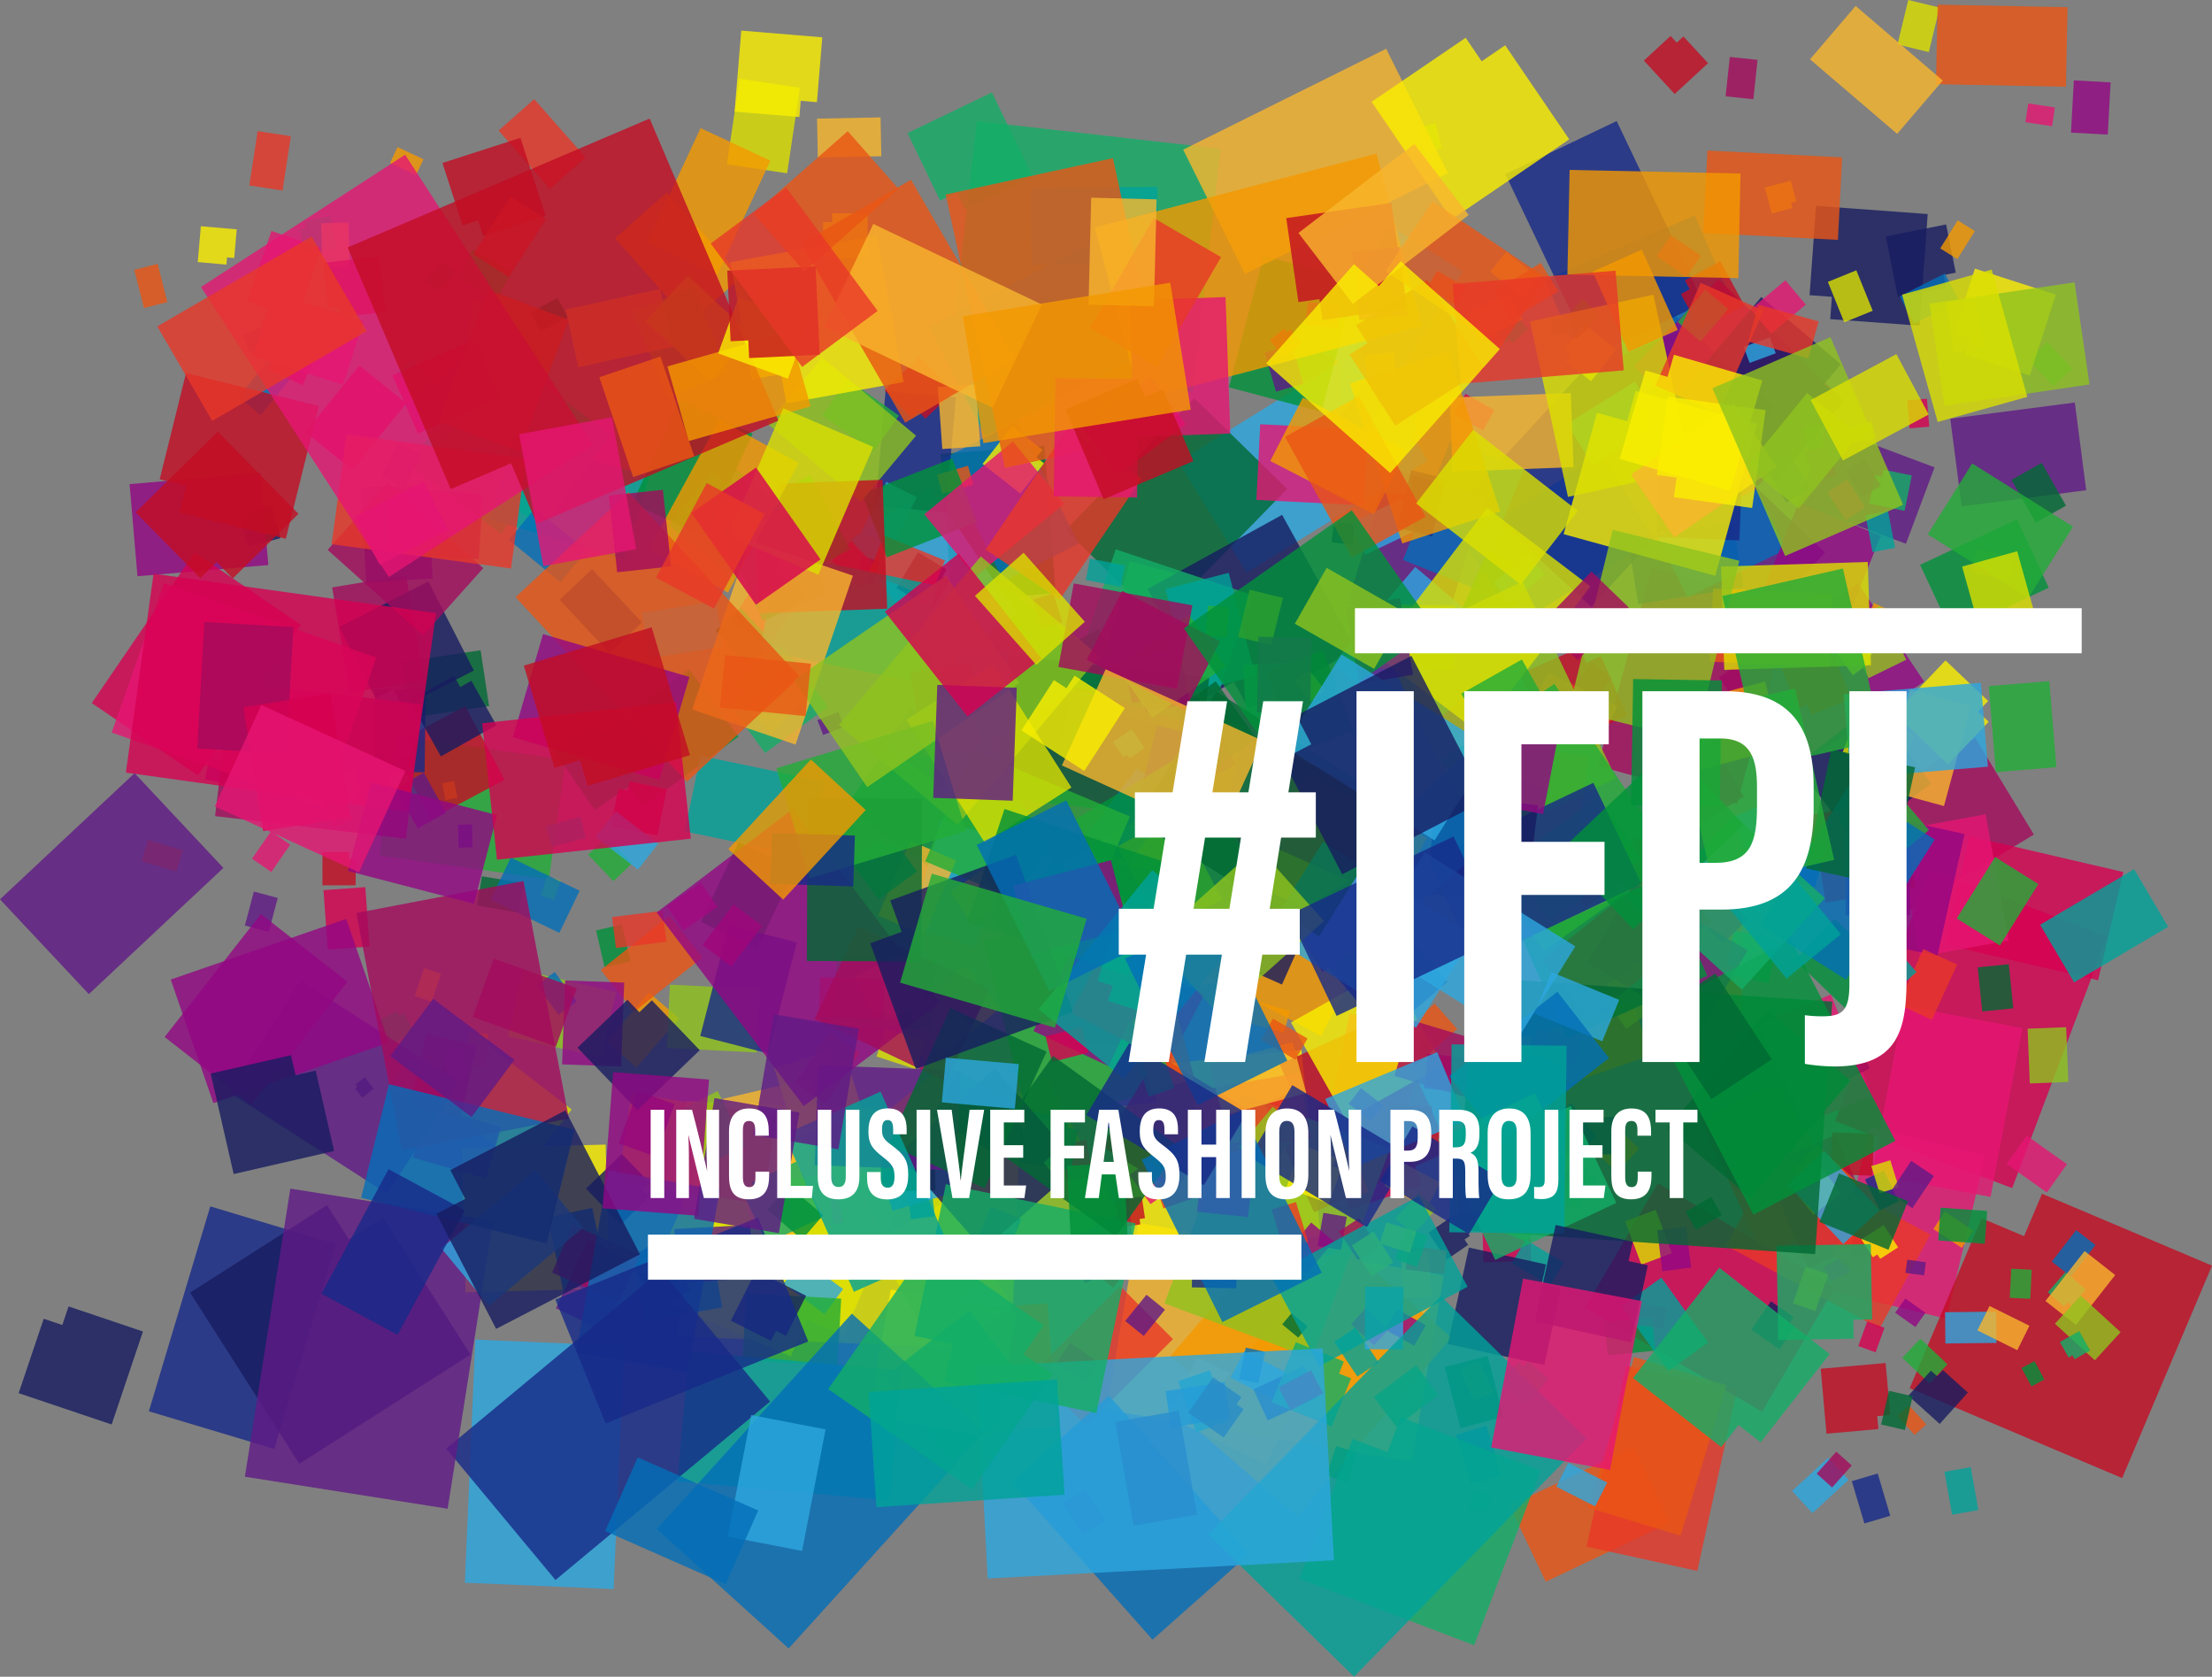 <svg xmlns="http://www.w3.org/2000/svg" viewBox="0 0 949.05 719.29"><rect x="0" y="0" width="949.05" height="719.29" fill="#808080" stroke="none"/><defs><style>.cls-1{fill:#13ae67;}.cls-1,.cls-10,.cls-11,.cls-12,.cls-13,.cls-14,.cls-15,.cls-16,.cls-17,.cls-18,.cls-19,.cls-2,.cls-20,.cls-21,.cls-22,.cls-3,.cls-4,.cls-5,.cls-6,.cls-7,.cls-8,.cls-9{opacity:0.8;}.cls-2{fill:#00a29a;}.cls-3{fill:#2ea7e0;}.cls-4{fill:#036eb8;}.cls-5{fill:#172a88;}.cls-6{fill:#171c61;}.cls-7{fill:#601986;}.cls-8{fill:#920783;}.cls-9{fill:#a40b5d;}.cls-10{fill:#d70051;}.cls-11{fill:#e61673;}.cls-12{fill:#c30d23;}.cls-13{fill:#f8b62d;}.cls-14{fill:#f39800;}.cls-15{fill:#ea5514;}.cls-16{fill:#e83828;}.cls-17{fill:#faee00;}.cls-18{fill:#006934;}.cls-19{fill:#00913a;}.cls-20{fill:#22ac38;}.cls-21{fill:#8fc31f;}.cls-22{fill:#dae000;}.cls-23{fill:#fff;}</style></defs><title>logo-ifpj</title><g id="レイヤー_2" data-name="レイヤー 2"><g id="レイヤー_2-2" data-name="レイヤー 2"><polygon class="cls-1" points="523.69 63.84 511.8 168.41 428.15 158.9 430.52 137.99 409.61 135.61 419.12 51.95 523.69 63.84"/><rect class="cls-2" x="405.88" y="117.49" width="86.27" height="52.8" transform="translate(-16.08 221.41) rotate(-27.23)"/><rect class="cls-3" x="513.35" y="169.94" width="91.38" height="55.93" transform="translate(-20.6 323.24) rotate(-31.7)"/><rect class="cls-4" x="633.96" y="210.23" width="69.57" height="42.58" transform="translate(-20.91 390.26) rotate(-32.06)"/><rect class="cls-5" x="637.77" y="157.88" width="116.22" height="71.13" transform="translate(82.28 574.45) rotate(-47.37)"/><polygon class="cls-6" points="779.19 88.31 827.08 91.82 823.57 139.71 785.26 136.9 785.97 127.33 776.39 126.62 779.19 88.31"/><rect class="cls-7" x="727.13" y="202.62" width="41.09" height="58.36" transform="translate(64.89 614.63) rotate(-46.5)"/><rect class="cls-8" x="745.5" y="266.16" width="72.08" height="50.74" transform="translate(-29.77 485.39) rotate(-33.9)"/><rect class="cls-9" x="796.17" y="330.87" width="68.87" height="48.49" transform="translate(-63.74 482.27) rotate(-31.24)"/><rect class="cls-10" x="787.99" y="400.7" width="115.41" height="81.25" transform="translate(134.25 1076.8) rotate(-69.33)"/><rect class="cls-11" x="782.53" y="499.12" width="72.33" height="50.92" transform="translate(118.68 1199.43) rotate(-76.6)"/><polygon class="cls-12" points="876.13 512.07 949.05 542.91 910.5 634.05 819.35 595.5 850.19 522.59 868.42 530.29 876.13 512.07"/><rect class="cls-13" x="506.41" y="509.42" width="81.34" height="132.9" transform="translate(-112.95 1017.79) rotate(-80.27)"/><rect class="cls-14" x="505.9" y="550.76" width="63.52" height="38.88" transform="translate(-245.24 605.76) rotate(-49.28)"/><rect class="cls-15" x="652.58" y="631.57" width="58.94" height="36.07" transform="translate(-212.85 355.78) rotate(-25.43)"/><rect class="cls-16" x="673.26" y="605.53" width="79.44" height="48.62" transform="translate(-55.35 1190.83) rotate(-77.59)"/><polygon class="cls-17" points="389.1 510.14 361.8 572.97 346.1 566.14 339.27 581.85 276.45 554.55 310.57 476.02 389.1 510.14"/><rect class="cls-18" x="405.99" y="192.88" width="44.61" height="63.37" transform="translate(-16.04 33.69) rotate(-4.42)"/><rect class="cls-19" x="371.97" y="282.01" width="115.97" height="81.65" transform="translate(-83.94 480.93) rotate(-54)"/><rect class="cls-20" x="441.22" y="391.68" width="66.09" height="46.53" transform="translate(21.13 852.87) rotate(-85.21)"/><rect class="cls-21" x="376.85" y="480.52" width="93.24" height="65.64" transform="translate(-191.84 259.89) rotate(-28.09)"/><rect class="cls-22" x="313.72" y="454.01" width="100.98" height="143.44" transform="translate(-175.49 868.9) rotate(-87.74)"/><polygon class="cls-1" points="425.6 39.65 443.02 75.86 414.05 89.8 410.57 82.56 403.33 86.04 389.38 57.07 425.6 39.65"/><rect class="cls-2" x="442.38" y="80.32" width="54.28" height="33.22" transform="translate(-0.62 3.05) rotate(-0.37)"/><rect class="cls-3" x="564.98" y="113.72" width="61.21" height="37.46" transform="translate(167.9 567.6) rotate(-58.03)"/><rect class="cls-4" x="668.55" y="104.56" width="69.96" height="42.82" transform="translate(7.86 289.86) rotate(-23.41)"/><rect class="cls-5" x="661.91" y="59.13" width="52.92" height="86.47" transform="translate(22.98 306.3) rotate(-25.5)"/><polygon class="cls-6" points="814.26 127.31 809.1 101.44 834.97 96.27 839.1 116.97 833.93 118 834.96 123.18 814.26 127.31"/><rect class="cls-7" x="838.97" y="176.04" width="53.88" height="37.93" transform="translate(-17.9 113.09) rotate(-7.4)"/><rect class="cls-8" x="719.6" y="127.14" width="52.04" height="73.92" transform="translate(108.99 585.51) rotate(-45.91)"/><rect class="cls-9" x="682.94" y="263.31" width="87.98" height="61.94" transform="translate(252.02 918.36) rotate(-74.77)"/><rect class="cls-10" x="848.78" y="355.74" width="47.66" height="67.71" transform="translate(295.39 1151.21) rotate(-76.9)"/><rect class="cls-11" x="820.77" y="356.34" width="38.87" height="55.21" transform="matrix(0.98, -0.18, 0.18, 0.98, -54.71, 154.83)"/><polygon class="cls-12" points="784.93 347.36 815.78 342.52 821.84 381.08 783.27 387.14 778.43 356.29 786.14 355.07 784.93 347.36"/><rect class="cls-13" x="483.32" y="394.13" width="48.39" height="29.62" transform="translate(-54.67 79.17) rotate(-8.47)"/><rect class="cls-14" x="515.16" y="358.46" width="96.45" height="59.03" transform="translate(-44.21 702.23) rotate(-61.9)"/><rect class="cls-15" x="706.41" y="378.4" width="40.91" height="66.85" transform="translate(-3.3 5.88) rotate(-0.46)"/><rect class="cls-16" x="741" y="468.51" width="39.47" height="64.49" transform="translate(-138.8 358.21) rotate(-24.35)"/><polygon class="cls-17" points="486.71 538.59 480.07 474.62 496.06 472.96 494.4 456.97 558.37 450.33 566.67 530.3 486.71 538.59"/><rect class="cls-18" x="465.19" y="190.71" width="79.07" height="55.67" transform="translate(-4.34 426.79) rotate(-45.66)"/><rect class="cls-19" x="525.34" y="122.64" width="58.35" height="41.08" transform="translate(274.3 642.64) rotate(-75.18)"/><rect class="cls-20" x="466.1" y="255.14" width="64.9" height="45.69" transform="translate(103.53 690.03) rotate(-75.35)"/><rect class="cls-21" x="464.48" y="291.65" width="53.37" height="75.81" transform="translate(66.81 741.58) rotate(-78.01)"/><rect class="cls-22" x="489.98" y="332.23" width="35.55" height="50.49" transform="translate(62.69 790.52) rotate(-79.36)"/><polygon class="cls-1" points="212.25 149.51 262.04 186.56 232.4 226.4 222.44 218.99 215.03 228.94 175.19 199.3 212.25 149.51"/><rect class="cls-2" x="225.78" y="183.33" width="37.02" height="60.48" transform="translate(-30.43 386.25) rotate(-73.31)"/><rect class="cls-3" x="380.48" y="214.24" width="40.62" height="66.38" transform="translate(-69.81 267.23) rotate(-34.1)"/><rect class="cls-4" x="415.51" y="185.69" width="35.96" height="58.76" transform="translate(-50.4 218.99) rotate(-26.85)"/><rect class="cls-5" x="368.09" y="178.63" width="49.53" height="30.32" transform="translate(165.11 567.98) rotate(-84.93)"/><polygon class="cls-6" points="492.34 252.66 550.08 220.85 581.89 278.58 535.71 304.04 529.34 292.49 517.8 298.85 492.34 252.66"/><rect class="cls-7" x="577.05" y="214.59" width="60.92" height="42.89" transform="translate(204.18 747.99) rotate(-73)"/><rect class="cls-8" x="432.66" y="291.66" width="88.14" height="62.05" transform="translate(-97.29 279.16) rotate(-29.76)"/><rect class="cls-9" x="552.04" y="325.54" width="38.98" height="55.37" transform="translate(15.4 730.22) rotate(-65.85)"/><rect class="cls-10" x="570.7" y="468.49" width="32.72" height="46.48" transform="translate(-127.27 215.74) rotate(-18.83)"/><rect class="cls-11" x="567.05" y="444.57" width="46.59" height="32.8" transform="translate(17.09 943.04) rotate(-78.05)"/><polygon class="cls-12" points="549 456.55 595.57 435.4 622.01 493.62 563.8 520.06 542.64 473.48 554.29 468.2 549 456.55"/><rect class="cls-13" x="316.64" y="466.22" width="38.67" height="63.18" transform="translate(-103.94 88.95) rotate(-13.08)"/><rect class="cls-14" x="279.88" y="461.47" width="38.42" height="62.77" transform="translate(-233.27 714.1) rotate(-81.32)"/><rect class="cls-15" x="419.04" y="560.1" width="32.41" height="52.95" transform="translate(-40.36 32.22) rotate(-4.05)"/><rect class="cls-16" x="446.98" y="565.55" width="52.59" height="32.19" transform="translate(-272.57 504.07) rotate(-44.93)"/><polygon class="cls-17" points="259.85 490.99 261.16 540.38 248.81 540.71 249.14 553.06 199.75 554.38 198.11 492.63 259.85 490.99"/><rect class="cls-18" x="173.83" y="281.38" width="34.37" height="24.2" transform="translate(-41.96 32.06) rotate(-8.65)"/><rect class="cls-19" x="260.5" y="298.78" width="50.71" height="35.7" transform="translate(-131.94 230.51) rotate(-36.28)"/><rect class="cls-20" x="176.81" y="309.71" width="51.74" height="73.5" transform="translate(-168.38 499.54) rotate(-82.09)"/><rect class="cls-21" x="226.73" y="414.46" width="28.91" height="41.06" transform="translate(-236.72 572.8) rotate(-77.08)"/><rect class="cls-22" x="200.91" y="451.65" width="32.44" height="46.07" transform="translate(-291.41 356.94) rotate(-52.38)"/><polygon class="cls-1" points="478.68 235.64 536.95 255.13 521.36 301.74 509.71 297.84 505.81 309.49 459.2 293.91 478.68 235.64"/><rect class="cls-2" x="505.35" y="248.44" width="27.99" height="45.73" transform="translate(-51.28 138.23) rotate(-14.45)"/><rect class="cls-3" x="575.04" y="258.07" width="54.48" height="33.35" transform="translate(3.01 555.99) rotate(-49.66)"/><rect class="cls-4" x="600.25" y="203.99" width="55.07" height="33.71" transform="translate(190.4 722.43) rotate(-68.29)"/><rect class="cls-5" x="697.88" y="229.83" width="45.56" height="27.88" transform="matrix(0.99, -0.16, 0.16, 0.99, -29.25, 115.68)"/><polygon class="cls-6" points="828.59 336.05 795.67 361.12 770.61 328.2 796.94 308.15 801.96 314.73 808.54 309.72 828.59 336.05"/><rect class="cls-7" x="791.83" y="353.27" width="27.7" height="39.35" transform="translate(-0.78 1.68) rotate(-0.12)"/><rect class="cls-8" x="791.78" y="360.94" width="53.63" height="37.76" transform="translate(269.89 1096.26) rotate(-77.44)"/><rect class="cls-9" x="764.92" y="491.5" width="33.61" height="47.74" transform="translate(-140.67 354.49) rotate(-23.5)"/><rect class="cls-10" x="702.64" y="512.46" width="62.03" height="88.12" transform="translate(-117.27 908.49) rotate(-59.65)"/><rect class="cls-11" x="798.53" y="446.47" width="73.71" height="51.89" transform="translate(216.09 1205.57) rotate(-79.3)"/><polygon class="cls-12" points="805.91 613.03 783.64 615 781.18 587.16 809.02 584.7 810.99 606.97 805.42 607.46 805.91 613.03"/><rect class="cls-13" x="514.2" y="581.86" width="28.48" height="46.53" transform="translate(-246.36 817.5) rotate(-64.2)"/><rect class="cls-14" x="515.74" y="560.93" width="101.17" height="61.92" transform="translate(-251.74 634.7) rotate(-49.26)"/><rect class="cls-15" x="677.33" y="599.84" width="67.56" height="41.35" transform="translate(-89.45 1120.32) rotate(-73.09)"/><rect class="cls-16" x="761.5" y="494.55" width="45.78" height="74.81" transform="translate(-56.46 969.23) rotate(-61.62)"/><polygon class="cls-17" points="426.62 616.9 383.37 609.18 385.3 598.37 374.49 596.43 382.21 553.19 436.27 562.85 426.62 616.9"/><rect class="cls-18" x="441.56" y="272.8" width="61.23" height="86.97" transform="translate(105.23 750.26) rotate(-83.6)"/><rect class="cls-19" x="429" y="378.26" width="37.6" height="26.47" transform="translate(-147.01 392.75) rotate(-41.28)"/><rect class="cls-20" x="430.87" y="395.47" width="56.87" height="80.78" transform="translate(-91.34 123.25) rotate(-13.91)"/><rect class="cls-21" x="497.7" y="492.5" width="95.68" height="67.36" transform="matrix(0.35, -0.94, 0.94, 0.35, -137.57, 854.58)"/><rect class="cls-22" x="385.86" y="519.8" width="38.12" height="54.15" transform="translate(-213.95 263.98) rotate(-28.92)"/><polygon class="cls-1" points="315.46 248.64 286.91 225.26 305.61 202.42 311.32 207.09 316 201.38 338.84 220.09 315.46 248.64"/><rect class="cls-2" x="402.99" y="285.9" width="36.93" height="22.6" transform="translate(108.67 707.22) rotate(-87.85)"/><rect class="cls-3" x="387.35" y="364.44" width="47.77" height="29.24" transform="translate(-65.32 671.8) rotate(-74.23)"/><rect class="cls-4" x="467.93" y="339.21" width="35.57" height="21.77" transform="matrix(0.6, -0.8, 0.8, 0.6, -85.76, 528.73)"/><rect class="cls-5" x="483.22" y="321.38" width="40.62" height="24.86" transform="translate(58.49 742.36) rotate(-76.09)"/><polygon class="cls-6" points="481.85 282.62 505.69 277.7 510.61 301.54 491.54 305.48 490.55 300.71 485.78 301.69 481.85 282.62"/><rect class="cls-7" x="512.06" y="355.53" width="29.17" height="41.44" transform="translate(-61.14 105.26) rotate(-10.79)"/><rect class="cls-8" x="444.91" y="409.07" width="50.55" height="35.59" transform="translate(-115.5 672.34) rotate(-64.97)"/><rect class="cls-9" x="489.14" y="428.11" width="13.95" height="19.82" transform="translate(-155.91 551.37) rotate(-51.3)"/><rect class="cls-10" x="471.45" y="406.83" width="33.27" height="47.25" transform="translate(-118.11 667.2) rotate(-62.74)"/><rect class="cls-11" x="510.51" y="494.35" width="31.27" height="22.02" transform="translate(-31.76 975.42) rotate(-83.96)"/><polygon class="cls-12" points="504.49 511.05 472.91 491.96 496.77 452.49 536.24 476.34 517.15 507.92 509.26 503.15 504.49 511.05"/><rect class="cls-13" x="387.2" y="423.99" width="38.81" height="23.76" transform="translate(-185.14 364.11) rotate(-40.08)"/><rect class="cls-14" x="383.66" y="466.23" width="25.41" height="15.55" transform="translate(-209.53 352.84) rotate(-38.79)"/><rect class="cls-15" x="486.32" y="434.58" width="19.23" height="31.41" transform="matrix(0.97, -0.26, 0.26, 0.97, -98.98, 142.41)"/><rect class="cls-16" x="513.75" y="463.92" width="46.36" height="28.38" transform="translate(-74.3 99.58) rotate(-9.91)"/><polygon class="cls-17" points="332.16 458.12 355.69 450.85 357.51 456.74 363.39 454.92 370.65 478.45 341.24 487.53 332.16 458.12"/><rect class="cls-18" x="301.97" y="370.73" width="37.87" height="26.66" transform="translate(-163.45 510.11) rotate(-64.71)"/><rect class="cls-19" x="244.71" y="313.71" width="21.4" height="30.39" transform="translate(-140.61 200.13) rotate(-34.16)"/><rect class="cls-20" x="364.56" y="404.56" width="29.89" height="42.45" transform="translate(-65.18 782.96) rotate(-87.06)"/><rect class="cls-21" x="296.48" y="470.75" width="18.42" height="26.16" transform="translate(-187.73 193.87) rotate(-27.27)"/><rect class="cls-22" x="339.69" y="504.82" width="16.62" height="23.61" transform="translate(-65.32 50.61) rotate(-7.61)"/><polygon class="cls-1" points="533.4 285.26 555.87 284.13 556.78 302.1 552.28 302.33 552.51 306.82 534.54 307.73 533.4 285.26"/><rect class="cls-2" x="675.25" y="171.12" width="34.38" height="21.04" transform="translate(8.64 393.51) rotate(-31.91)"/><rect class="cls-3" x="563.58" y="167.55" width="54.01" height="33.06" transform="translate(367.18 760.93) rotate(-86.14)"/><rect class="cls-4" x="715.23" y="218.62" width="47.16" height="28.86" transform="translate(-27.67 345.57) rotate(-25.86)"/><rect class="cls-5" x="700.59" y="184.31" width="58.1" height="35.56" transform="translate(498.21 922.95) rotate(-87.68)"/><polygon class="cls-6" points="762.34 206.16 719.62 170.13 755.66 127.41 789.83 156.24 782.62 164.78 791.16 171.99 762.34 206.16"/><rect class="cls-7" x="783.05" y="183.25" width="35.01" height="49.73" transform="translate(324.94 884.87) rotate(-69.47)"/><rect class="cls-8" x="752.21" y="228.7" width="54.02" height="38.03" transform="translate(258.67 878.25) rotate(-68.09)"/><rect class="cls-9" x="716.06" y="330.51" width="28.91" height="20.35" transform="translate(-70.22 433.1) rotate(-31.59)"/><rect class="cls-10" x="760.31" y="349.96" width="30.37" height="21.38" transform="translate(-46.65 124.98) rotate(-8.95)"/><rect class="cls-11" x="762.41" y="431.07" width="33.13" height="47.06" transform="translate(-113.46 324.14) rotate(-21.95)"/><polygon class="cls-12" points="692.05 355.16 704.01 374.21 680.2 389.16 665.25 365.35 684.29 353.39 687.28 358.15 692.05 355.16"/><rect class="cls-13" x="521.08" y="451.42" width="37.08" height="22.7" transform="translate(-102.2 157.13) rotate(-15.15)"/><rect class="cls-14" x="666.37" y="435.78" width="39.13" height="23.95" transform="translate(-108.53 248.22) rotate(-19.04)"/><rect class="cls-15" x="626.99" y="333.76" width="62.67" height="38.35" transform="translate(219.77 957.6) rotate(-82.24)"/><rect class="cls-16" x="697.24" y="361.42" width="18.26" height="29.83" transform="translate(-63.04 596.78) rotate(-44.04)"/><polygon class="cls-17" points="553.9 438.61 587.27 419.78 591.98 428.12 600.32 423.42 619.15 456.79 577.43 480.32 553.9 438.61"/><rect class="cls-18" x="548.95" y="282.32" width="26.05" height="37" transform="translate(-70.06 218.11) rotate(-20.7)"/><rect class="cls-19" x="627.01" y="243.58" width="29.61" height="20.85" transform="translate(148.58 736.88) rotate(-65.98)"/><rect class="cls-20" x="483.06" y="272.27" width="38.38" height="27.02" transform="translate(-72.96 341.09) rotate(-35.13)"/><rect class="cls-21" x="590.76" y="253.66" width="27.58" height="39.17" transform="translate(320.16 872.64) rotate(-88.94)"/><rect class="cls-22" x="487.35" y="353.9" width="28.98" height="41.16" transform="translate(-117.42 281.77) rotate(-28.22)"/><polygon class="cls-1" points="167.38 447.89 162.26 437.78 170.35 433.68 171.38 435.7 173.4 434.68 177.49 442.77 167.38 447.89"/><rect class="cls-2" x="233.62" y="351.42" width="15.06" height="9.22" transform="matrix(0.97, -0.26, 0.26, 0.97, -83.65, 74.22)"/><rect class="cls-3" x="167.46" y="458.08" width="15.13" height="9.26" transform="translate(-303.67 337.88) rotate(-54.66)"/><rect class="cls-4" x="233.99" y="418.28" width="9.63" height="15.74" transform="translate(-207.12 226.71) rotate(-36.64)"/><rect class="cls-5" x="196.65" y="353.72" width="6.01" height="9.82" transform="translate(-8.96 5.14) rotate(-1.44)"/><polygon class="cls-6" points="156.46 462.15 160.3 467.03 155.43 470.87 152.35 466.97 153.32 466.2 152.55 465.23 156.46 462.15"/><rect class="cls-7" x="104.59" y="385.83" width="15.06" height="10.6" transform="translate(-294.69 399.09) rotate(-75.13)"/><rect class="cls-8" x="90.63" y="324.58" width="9.11" height="12.95" transform="translate(-248.09 359.67) rotate(-78.72)"/><rect class="cls-9" x="187.68" y="456.6" width="11.83" height="8.33" transform="translate(-135.36 84.5) rotate(-18.37)"/><rect class="cls-10" x="139.66" y="381.18" width="17.99" height="25.56" transform="translate(-27.76 11.62) rotate(-4.1)"/><rect class="cls-11" x="109.18" y="360.31" width="14.27" height="10.05" transform="translate(-250.21 252.86) rotate(-55.28)"/><polygon class="cls-12" points="152.6 368.38 152.59 379.78 138.35 379.77 138.36 365.53 149.75 365.53 149.75 368.38 152.6 368.38"/><rect class="cls-13" x="177.27" y="418.58" width="12.62" height="7.73" transform="translate(-275.47 460.29) rotate(-71.22)"/><rect class="cls-14" x="197.77" y="445.85" width="13.8" height="8.45" transform="translate(-262.44 612.11) rotate(-84.68)"/><rect class="cls-15" x="64.82" y="359.29" width="9.52" height="15.56" transform="translate(-302.19 330.14) rotate(-73.59)"/><rect class="cls-16" x="139.78" y="338.95" width="9.16" height="14.97" transform="translate(-107.98 68.62) rotate(-19.63)"/><polygon class="cls-17" points="152.01 329.54 154.32 339.1 151.93 339.68 152.51 342.06 142.95 344.38 140.06 332.43 152.01 329.54"/><rect class="cls-18" x="208.27" y="374.64" width="12.77" height="18.13" transform="translate(-199.19 532.14) rotate(-80.51)"/><rect class="cls-19" x="257.45" y="397.6" width="11.41" height="16.21" transform="translate(-84.6 69.68) rotate(-13.01)"/><rect class="cls-20" x="256.23" y="360.64" width="11.08" height="15.74" transform="translate(-181.99 282.47) rotate(-43.64)"/><rect class="cls-21" x="231.87" y="377.91" width="8.73" height="6.15" transform="translate(-199.05 488.14) rotate(-72.03)"/><rect class="cls-22" x="190.39" y="335.42" width="5.2" height="7.38" transform="translate(-62.55 44.26) rotate(-11.27)"/><polygon class="cls-1" points="655.22 602.29 644.25 593.07 651.63 584.29 653.82 586.14 655.66 583.94 664.44 591.32 655.22 602.29"/><rect class="cls-2" x="576.48" y="571.04" width="10.96" height="17.91" transform="translate(-224.13 420.95) rotate(-33.74)"/><rect class="cls-3" x="672.89" y="627.46" width="11.46" height="18.72" transform="translate(-196.53 953.32) rotate(-63.06)"/><rect class="cls-4" x="627.64" y="613.11" width="13.58" height="22.18" transform="translate(-154.21 211.68) rotate(-16.92)"/><rect class="cls-5" x="665.28" y="505.68" width="14.47" height="8.85" transform="translate(-119.89 800.95) rotate(-57.34)"/><polygon class="cls-6" points="620.69 540.32 612.82 528.81 624.33 520.94 630.63 530.15 628.33 531.72 629.9 534.02 620.69 540.32"/><rect class="cls-7" x="564.39" y="523.19" width="14.47" height="10.19" transform="translate(-45.87 1002.15) rotate(-80.25)"/><rect class="cls-8" x="597.94" y="562.2" width="10.09" height="14.33" transform="translate(-188.83 815.92) rotate(-60.65)"/><rect class="cls-9" x="577.68" y="524.18" width="10.39" height="14.76" transform="translate(-196.69 410.8) rotate(-33.56)"/><rect class="cls-10" x="636.22" y="526.81" width="20.5" height="14.43" transform="translate(-15.34 19.13) rotate(-1.68)"/><rect class="cls-11" x="583.07" y="562.43" width="9.45" height="13.42" transform="translate(-229.26 612.09) rotate(-47.09)"/><polygon class="cls-12" points="610.05 493.07 595.08 492.52 595.77 473.81 614.48 474.5 613.93 489.47 610.18 489.33 610.05 493.07"/><rect class="cls-13" x="601.56" y="536.97" width="11.97" height="19.55" transform="translate(-32.2 38.05) rotate(-3.49)"/><rect class="cls-14" x="683.29" y="478.65" width="13.94" height="22.78" transform="translate(-140.04 654.95) rotate(-46.61)"/><rect class="cls-15" x="661.86" y="439.38" width="11.96" height="19.55" transform="translate(110.43 1029.71) rotate(-80.09)"/><rect class="cls-16" x="606.87" y="532.2" width="10.13" height="16.56" transform="translate(3.39 1084.76) rotate(-83.26)"/><polygon class="cls-17" points="657.1 444.83 656.75 453.06 654.69 452.98 654.6 455.04 646.36 454.68 646.81 444.38 657.1 444.83"/><rect class="cls-18" x="724.57" y="516.04" width="12.71" height="8.95" transform="translate(-161.96 431.45) rotate(-29.76)"/><rect class="cls-19" x="689.04" y="565.97" width="20.53" height="14.46" transform="translate(-53.65 72.55) rotate(-5.72)"/><rect class="cls-20" x="645.54" y="517.84" width="10.52" height="14.94" transform="translate(-82.43 927.62) rotate(-67.66)"/><rect class="cls-21" x="624.62" y="498.92" width="14.66" height="20.82" transform="translate(-4.32 5.41) rotate(-0.49)"/><rect class="cls-22" x="700.28" y="520.87" width="13.99" height="19.87" transform="translate(-141.26 281.83) rotate(-20.54)"/><polygon class="cls-1" points="632.12 639.56 639.86 641.28 638.48 647.48 636.93 647.13 636.59 648.68 630.4 647.3 632.12 639.56"/><rect class="cls-2" x="653.97" y="532.27" width="11.64" height="19.02" transform="translate(-143.34 831.32) rotate(-59.22)"/><rect class="cls-3" x="533.83" y="579.57" width="12.84" height="20.98" transform="translate(-231.8 799.76) rotate(-62.72)"/><rect class="cls-4" x="530.28" y="581.55" width="13.86" height="8.48" transform="translate(-147.14 990.03) rotate(-78.05)"/><rect class="cls-5" x="539.73" y="590.28" width="24.02" height="14.7" transform="translate(-199.46 285.74) rotate(-24.74)"/><rect class="cls-7" x="484.06" y="559.2" width="14.5" height="10.21" transform="translate(-256.42 591.33) rotate(-51.03)"/><rect class="cls-8" x="552.66" y="529.02" width="17.97" height="12.65" transform="translate(-209.27 623.25) rotate(-50.13)"/><rect class="cls-9" x="581.8" y="467.8" width="8.6" height="12.21" transform="translate(-148.12 644.26) rotate(-52.02)"/><rect class="cls-10" x="449.74" y="442.34" width="16.09" height="11.33" transform="translate(-97 127.86) rotate(-14.39)"/><rect class="cls-11" x="490.99" y="498.14" width="10.94" height="15.54" transform="matrix(0.81, -0.58, 0.58, 0.81, -202.01, 385.25)"/><polygon class="cls-12" points="489.27 525.23 480 526.6 478.29 515.01 489.88 513.3 491.25 522.57 488.93 522.91 489.27 525.23"/><rect class="cls-13" x="599.78" y="497.85" width="12.5" height="20.42" transform="translate(-128.64 800.75) rotate(-61.7)"/><rect class="cls-14" x="577.56" y="500.58" width="7.62" height="12.45" transform="translate(-145.05 247.66) rotate(-21.45)"/><rect class="cls-15" x="599.61" y="436.62" width="23.77" height="14.54" transform="translate(-140.46 518.29) rotate(-41.63)"/><rect class="cls-16" x="548" y="516.79" width="10.93" height="17.87" transform="translate(-130.21 186.16) rotate(-17.11)"/><polygon class="cls-17" points="697.71 441.37 688.39 428.17 691.69 425.84 689.36 422.54 702.56 413.22 714.21 429.72 697.71 441.37"/><rect class="cls-18" x="552.43" y="564.05" width="6.29" height="8.93" transform="translate(-236.53 635.2) rotate(-50.47)"/><rect class="cls-19" x="669" y="504.64" width="14.9" height="10.49" transform="translate(-119.76 799.04) rotate(-56.97)"/><rect class="cls-20" x="598.56" y="530.23" width="14.14" height="9.96" transform="translate(-101.95 925.81) rotate(-70.37)"/><rect class="cls-21" x="600.11" y="515.47" width="14.65" height="10.32" transform="translate(-186.06 622.54) rotate(-47.92)"/><rect class="cls-22" x="595.09" y="524.13" width="9.52" height="13.52" transform="translate(-85.12 946.21) rotate(-72.74)"/><polygon class="cls-1" points="817.16 219.14 801.98 216.05 804.45 203.91 807.49 204.53 808.11 201.49 820.25 203.96 817.16 219.14"/><rect class="cls-2" x="801.79" y="220.04" width="9.84" height="16.08" transform="translate(-28.59 156.89) rotate(-10.92)"/><rect class="cls-3" x="749.06" y="146.59" width="11.94" height="7.3" transform="translate(-5.41 270.16) rotate(-20.22)"/><rect class="cls-4" x="816.94" y="121.46" width="21.68" height="13.27" transform="translate(31.26 387.28) rotate(-26.82)"/><rect class="cls-5" x="760.66" y="194.44" width="11.82" height="19.32" transform="translate(2.42 417.09) rotate(-30.48)"/><polygon class="cls-6" points="717.24 162.71 724.2 177.42 709.48 184.37 703.92 172.6 706.86 171.21 705.47 168.27 717.24 162.71"/><rect class="cls-7" x="794.55" y="198.38" width="9.58" height="13.6" transform="translate(14.66 460.76) rotate(-32.44)"/><rect class="cls-8" x="776.13" y="191.71" width="9.66" height="13.73" transform="translate(-21.59 270.99) rotate(-19.42)"/><rect class="cls-9" x="714.72" y="102.01" width="10.99" height="15.61" transform="translate(223.1 642.39) rotate(-55.64)"/><rect class="cls-10" x="818.76" y="171.36" width="8.48" height="12.04" transform="translate(-11.84 68.62) rotate(-4.74)"/><rect class="cls-11" x="753.27" y="124.85" width="19.38" height="13.64" transform="translate(93.46 520.54) rotate(-39.94)"/><polygon class="cls-12" points="722.91 120.27 738.07 112.02 748.39 130.97 729.44 141.29 721.18 126.13 724.97 124.06 722.91 120.27"/><rect class="cls-13" x="836.48" y="128.6" width="13.26" height="21.66" transform="translate(-11.26 121.35) rotate(-8.18)"/><rect class="cls-14" x="829.5" y="97.69" width="14.15" height="8.66" transform="matrix(0.53, -0.85, 0.85, 0.53, 309.77, 759.86)"/><rect class="cls-16" x="756.92" y="128.76" width="16.43" height="26.85" transform="translate(423.67 841.51) rotate(-74.5)"/><polygon class="cls-17" points="768.35 77.51 770.71 86.42 768.48 87 769.07 89.23 760.16 91.58 757.22 80.45 768.35 77.51"/><rect class="cls-18" x="867.31" y="200.91" width="14.87" height="21.12" transform="translate(9.55 459.14) rotate(-29.57)"/><rect class="cls-19" x="774.78" y="182.7" width="6.82" height="9.69" transform="translate(-21.53 152.88) rotate(-11.07)"/><rect class="cls-20" x="874.22" y="148.37" width="11.06" height="15.71" transform="translate(126.72 637.18) rotate(-42.64)"/><rect class="cls-21" x="794.17" y="181.98" width="9.93" height="6.99" transform="translate(-20.41 222.46) rotate(-15.65)"/><rect class="cls-22" x="787.27" y="117.73" width="13.18" height="18.72" transform="translate(10.48 307.89) rotate(-22.09)"/><polygon class="cls-1" points="647.88 132.78 655.65 141.03 649.05 147.25 647.5 145.59 645.85 147.15 639.63 140.55 647.88 132.78"/><rect class="cls-2" x="642.21" y="242.34" width="19.02" height="11.64" transform="translate(-4.09 485.28) rotate(-40.72)"/><rect class="cls-3" x="581.28" y="218.49" width="24.48" height="14.98" transform="translate(-39.53 276.75) rotate(-25.43)"/><rect class="cls-4" x="574.6" y="169.99" width="19.74" height="12.08" transform="translate(98.95 545.97) rotate(-54.07)"/><rect class="cls-5" x="597.26" y="208.1" width="25.4" height="15.55" transform="translate(253.13 755.62) rotate(-76.02)"/><polygon class="cls-6" points="581.11 224.83 580.13 233.65 571.31 232.67 572.09 225.61 573.86 225.81 574.05 224.05 581.11 224.83"/><rect class="cls-7" x="544.77" y="149.32" width="12.24" height="17.38" transform="translate(-22.21 160.72) rotate(-16.28)"/><rect class="cls-8" x="589.22" y="127.63" width="11.52" height="8.11" transform="translate(42.29 388.35) rotate(-37.39)"/><rect class="cls-9" x="562.57" y="128.06" width="9.88" height="14.03" transform="translate(378.61 687) rotate(-84.49)"/><rect class="cls-10" x="627.5" y="169.71" width="10.03" height="14.25" transform="translate(168.24 641.38) rotate(-60.64)"/><rect class="cls-11" x="581.71" y="117.16" width="9.47" height="13.44" transform="translate(94.67 466.55) rotate(-46.8)"/><polygon class="cls-12" points="553.62 141.31 558.5 147.39 550.9 153.49 544.8 145.89 550.88 141.01 552.1 142.53 553.62 141.31"/><rect class="cls-13" x="644.27" y="108.96" width="10.97" height="17.92" transform="translate(148.9 548.3) rotate(-50.96)"/><rect class="cls-14" x="630.75" y="129.57" width="20.7" height="12.67" transform="translate(5.4 295.17) rotate(-26.03)"/><rect class="cls-15" x="643.1" y="117.75" width="23.38" height="14.31" transform="translate(29.73 356.52) rotate(-31.13)"/><rect class="cls-16" x="616.2" y="116.35" width="8.76" height="14.31" transform="translate(207.09 602.46) rotate(-60.45)"/><polygon class="cls-17" points="682.61 163.56 671.63 154.88 673.8 152.13 671.05 149.96 679.73 138.98 693.46 149.84 682.61 163.56"/><rect class="cls-18" x="670.63" y="131.91" width="14.36" height="10.11" transform="translate(111.91 534.38) rotate(-46.5)"/><rect class="cls-19" x="666.5" y="135.25" width="6.62" height="9.4" transform="translate(528.37 809.45) rotate(-89.87)"/><rect class="cls-20" x="721.47" y="128.92" width="18.28" height="12.87" transform="translate(155 605.23) rotate(-49.72)"/><rect class="cls-21" x="609.58" y="53.61" width="7.83" height="11.12" transform="translate(3.63 148.26) rotate(-13.82)"/><rect class="cls-22" x="585.87" y="151.81" width="12.63" height="8.89" transform="translate(-12.92 61.65) rotate(-5.9)"/><polygon class="cls-1" points="886.15 545.63 894.88 553.19 888.83 560.18 887.09 558.67 885.57 560.41 878.59 554.36 886.15 545.63"/><rect class="cls-3" x="834.59" y="562.78" width="21.91" height="13.41" transform="translate(-6.21 9.33) rotate(-0.63)"/><rect class="cls-4" x="881.11" y="532.36" width="17.1" height="10.46" transform="translate(-79.53 913.32) rotate(-52.33)"/><rect class="cls-5" x="802.9" y="503.26" width="8.99" height="14.68" transform="translate(-140.97 395.73) rotate(-25.4)"/><polygon class="cls-6" points="763.46 578.82 751.33 570.34 759.82 558.21 769.52 565 767.82 567.42 770.25 569.12 763.46 578.82"/><rect class="cls-7" x="819.13" y="539.75" width="5.69" height="8.08" transform="translate(172.76 1285.33) rotate(-82.29)"/><rect class="cls-8" x="712.11" y="526.82" width="12.47" height="17.71" transform="translate(-60.97 93.37) rotate(-7.13)"/><rect class="cls-9" x="787.73" y="452.42" width="13.19" height="9.29" transform="translate(-120.77 407.53) rotate(-26.82)"/><rect class="cls-10" x="703.58" y="558.12" width="9.1" height="12.93" transform="translate(50.37 1187.12) rotate(-81.99)"/><rect class="cls-11" x="783.46" y="540.69" width="10.06" height="7.08" transform="translate(-161.01 416.37) rotate(-26.94)"/><polygon class="cls-12" points="785.47 500.09 786 485.7 803.98 486.36 803.32 504.35 788.93 503.82 789.07 500.22 785.47 500.09"/><rect class="cls-13" x="878.93" y="544.19" width="27.23" height="16.67" transform="translate(-93.17 913.45) rotate(-51.87)"/><rect class="cls-14" x="833.58" y="520.2" width="8.95" height="14.63" transform="translate(-65.51 932.69) rotate(-56.34)"/><rect class="cls-15" x="775.9" y="492.73" width="15.13" height="24.72" transform="translate(-117.11 745.71) rotate(-47.77)"/><rect class="cls-16" x="814.06" y="414.39" width="26.04" height="15.94" transform="translate(98.71 998.49) rotate(-65.4)"/><polygon class="cls-17" points="778.12 521.12 770.56 511.65 772.93 509.76 771.04 507.39 780.51 499.83 789.96 511.67 778.12 521.12"/><rect class="cls-19" x="835.06" y="515.78" width="14.1" height="20.03" transform="translate(257.29 1328.05) rotate(-85.89)"/><rect class="cls-20" x="820.25" y="575.9" width="11.28" height="16.03" transform="translate(-165.49 784.45) rotate(-46.7)"/><rect class="cls-21" x="887.55" y="557.95" width="16.36" height="23.23" transform="translate(-129.32 845.26) rotate(-47.5)"/><rect class="cls-22" x="804.48" y="498.64" width="8.55" height="12.15" transform="translate(-112.75 260.48) rotate(-17.12)"/><polygon class="cls-1" points="892.07 571 896.76 579.31 890.12 583.06 889.18 581.4 887.52 582.34 883.76 575.69 892.07 571"/><rect class="cls-2" x="835.85" y="630.15" width="11.44" height="18.69" transform="translate(-98.88 157.06) rotate(-10.07)"/><rect class="cls-3" x="770.48" y="630.82" width="21.09" height="12.91" transform="translate(-225.26 696.58) rotate(-42.59)"/><rect class="cls-5" x="796.95" y="633.39" width="11.58" height="18.92" transform="translate(-149.64 254.74) rotate(-16.52)"/><polygon class="cls-6" points="844.31 597.37 832.22 610.81 818.78 598.72 828.45 587.97 831.14 590.38 833.56 587.7 844.31 597.37"/><rect class="cls-7" x="811.95" y="502.31" width="16.61" height="11.69" transform="translate(-57.56 908.76) rotate(-56.31)"/><rect class="cls-8" x="815.89" y="557.82" width="7.47" height="10.61" transform="translate(-114.25 904.86) rotate(-54.59)"/><rect class="cls-9" x="780.64" y="625.95" width="12.64" height="8.9" transform="translate(-207.41 797.57) rotate(-48.24)"/><rect class="cls-10" x="795.75" y="566.62" width="11.22" height="7.9" transform="matrix(0.34, -0.94, 0.94, 0.34, -5.89, 1132.78)"/><rect class="cls-11" x="866.41" y="488.73" width="14.9" height="21.17" transform="translate(-39.12 922.89) rotate(-54.63)"/><polygon class="cls-12" points="800.26 539.57 793.44 537.94 795.49 529.41 804.01 531.45 802.38 538.27 800.67 537.87 800.26 539.57"/><rect class="cls-13" x="853.75" y="560.21" width="11.7" height="19.11" transform="translate(-32.64 1086.94) rotate(-63.64)"/><rect class="cls-14" x="768.51" y="547.81" width="16.65" height="10.19" transform="translate(0.06 1105.9) rotate(-70.89)"/><rect class="cls-15" x="816.92" y="603.8" width="6.73" height="10.99" transform="translate(-197.01 705.29) rotate(-42)"/><rect class="cls-16" x="787.17" y="526.34" width="23.72" height="14.52" transform="translate(-147.4 699.28) rotate(-43.67)"/><polygon class="cls-17" points="814.36 535.08 806.7 540.02 805.47 538.11 803.56 539.34 798.62 531.68 808.19 525.52 814.36 535.08"/><rect class="cls-18" x="806.38" y="599.72" width="14.85" height="10.45" transform="translate(41.24 1261.75) rotate(-76.99)"/><rect class="cls-19" x="869.1" y="584.8" width="6.29" height="8.94" transform="translate(-175.19 484.72) rotate(-28.34)"/><rect class="cls-20" x="860.72" y="546.29" width="12.49" height="8.79" transform="translate(274.61 1389.73) rotate(-87.2)"/><polygon class="cls-1" points="545.59 601.52 555.97 575.75 576.58 584.05 574.51 589.21 579.66 591.28 571.36 611.9 545.59 601.52"/><rect class="cls-2" x="508.97" y="589.52" width="14.25" height="23.29" transform="translate(-168.21 201.82) rotate(-19.09)"/><rect class="cls-3" x="580.41" y="557.2" width="26.81" height="16.41" transform="translate(24.31 1155.29) rotate(-89.6)"/><rect class="cls-4" x="501.11" y="594.72" width="25.68" height="15.72" transform="translate(-86.02 85.59) rotate(-8.79)"/><rect class="cls-5" x="512.96" y="534.9" width="11.66" height="19.05" transform="matrix(0.02, -1, 1, 0.02, -33.8, 1054.5)"/><polygon class="cls-6" points="525.02 616.66 509.83 606.01 520.49 590.82 532.64 599.34 530.51 602.38 533.55 604.51 525.02 616.66"/><rect class="cls-7" x="462.16" y="536.75" width="8.72" height="12.39" transform="translate(-205.9 297.42) rotate(-29.27)"/><rect class="cls-8" x="459.7" y="640.76" width="11.13" height="15.81" transform="translate(-273.31 345.77) rotate(-32.05)"/><rect class="cls-9" x="550.26" y="590.84" width="15.73" height="11.07" transform="translate(-213.5 328.48) rotate(-27.75)"/><rect class="cls-10" x="457.02" y="577.16" width="10.67" height="15.16" transform="translate(-281.61 631.62) rotate(-55.27)"/><rect class="cls-11" x="456.45" y="489.9" width="11.2" height="15.91" transform="translate(-85.04 95.3) rotate(-10.79)"/><polygon class="cls-12" points="477.39 530.89 487.96 539.15 477.64 552.37 464.43 542.05 472.68 531.47 475.32 533.54 477.39 530.89"/><rect class="cls-13" x="628.99" y="584.98" width="9.01" height="14.73" transform="translate(-186.02 308.47) rotate(-23.97)"/><rect class="cls-14" x="539.54" y="428.22" width="9.81" height="16.02" transform="translate(-23.92 840.82) rotate(-74.15)"/><rect class="cls-15" x="545.74" y="437.19" width="10.45" height="17.08" transform="translate(-109.95 701.54) rotate(-60.13)"/><rect class="cls-16" x="496.9" y="504.82" width="17.9" height="10.95" transform="translate(-139.29 193.94) rotate(-19.13)"/><polygon class="cls-17" points="558.47 491.25 573.14 496.58 571.81 500.25 575.48 501.58 570.16 516.26 551.81 509.6 558.47 491.25"/><rect class="cls-18" x="622.94" y="583.56" width="19.04" height="27.04" transform="translate(-129.08 176.88) rotate(-14.46)"/><rect class="cls-19" x="569.05" y="623.41" width="13.36" height="9.4" transform="translate(-197.84 985.3) rotate(-72.28)"/><rect class="cls-20" x="591.95" y="590.92" width="22.66" height="15.96" transform="translate(-238.79 482.57) rotate(-36.93)"/><rect class="cls-21" x="533.56" y="480.56" width="22.57" height="15.89" transform="translate(-179.83 590.15) rotate(-49.86)"/><rect class="cls-22" x="583.32" y="529.98" width="11.08" height="15.73" transform="translate(-197.55 405.2) rotate(-32.83)"/><polygon class="cls-1" points="762.66 403.02 758.75 421.71 743.79 418.58 744.58 414.85 740.84 414.06 743.97 399.1 762.66 403.02"/><rect class="cls-2" x="799.47" y="412.66" width="21.19" height="12.97" transform="translate(-75.08 639.16) rotate(-41.32)"/><rect class="cls-3" x="748.03" y="345.97" width="18.35" height="29.98" transform="translate(-81.23 334.82) rotate(-23.7)"/><rect class="cls-4" x="766.8" y="364.95" width="17.96" height="10.99" transform="translate(212.63 1020.01) rotate(-74.6)"/><rect class="cls-5" x="765.66" y="337.54" width="10.58" height="6.47" transform="translate(-10.12 23.87) rotate(-1.76)"/><polygon class="cls-6" points="737.95 384.77 726.44 381.33 729.88 369.82 739.09 372.58 738.4 374.88 740.7 375.57 737.95 384.77"/><rect class="cls-7" x="640.99" y="329.94" width="17.37" height="24.67" transform="translate(52.47 769.56) rotate(-63.37)"/><rect class="cls-8" x="729.68" y="381.41" width="14.88" height="21.13" transform="translate(-61.9 633.98) rotate(-44.85)"/><rect class="cls-9" x="722.68" y="386.84" width="8.5" height="12.07" transform="translate(-93.97 487.25) rotate(-34.95)"/><rect class="cls-10" x="674.6" y="288.34" width="15.7" height="11.06" transform="translate(45.99 677.28) rotate(-54.36)"/><rect class="cls-11" x="787.15" y="207.28" width="10.07" height="14.3" transform="translate(11.72 468.23) rotate(-33.16)"/><polygon class="cls-12" points="771.16 303.95 764.45 286.82 785.87 278.44 794.25 299.85 777.12 306.56 775.44 302.28 771.16 303.95"/><rect class="cls-13" x="850.1" y="233.94" width="10.34" height="16.89" transform="translate(422.08 1018.65) rotate(-76.66)"/><rect class="cls-14" x="804.19" y="258.48" width="8.69" height="14.19" transform="translate(225.21 885.24) rotate(-64.91)"/><rect class="cls-15" x="797.79" y="313.63" width="20.15" height="12.33" transform="translate(-59.99 278.02) rotate(-18.84)"/><rect class="cls-16" x="665.32" y="299.72" width="15.99" height="9.79" transform="translate(-27.21 69.23) rotate(-5.77)"/><polygon class="cls-17" points="797.64 272.93 803.25 280.71 801.3 282.11 802.7 284.06 794.92 289.66 787.92 279.93 797.64 272.93"/><rect class="cls-18" x="849.48" y="414.21" width="13.4" height="19.03" transform="translate(-38.51 88.88) rotate(-5.81)"/><rect class="cls-19" x="722.29" y="309.29" width="13.8" height="9.72" transform="translate(-19.75 577.75) rotate(-42.7)"/><rect class="cls-20" x="811.8" y="345.19" width="11.77" height="16.72" transform="translate(-34.71 612.45) rotate(-40.28)"/><rect class="cls-21" x="795.11" y="262.62" width="18.04" height="25.62" transform="translate(-39.13 382.18) rotate(-26.12)"/><rect class="cls-22" x="796.87" y="305.75" width="18.33" height="26.04" transform="translate(220.24 957.64) rotate(-69.06)"/><polygon class="cls-1" points="144.62 106.19 131.02 109.19 128.63 98.31 131.35 97.71 130.75 95 141.62 92.6 144.62 106.19"/><rect class="cls-2" x="173.81" y="155.22" width="9.2" height="15.04" transform="translate(-63.06 165.11) rotate(-42.93)"/><rect class="cls-3" x="176.2" y="160.4" width="34.94" height="21.39" transform="translate(-64.62 162.81) rotate(-39.62)"/><rect class="cls-4" x="103.42" y="160.25" width="20.05" height="12.27" transform="translate(-87.23 149.55) rotate(-50.92)"/><rect class="cls-5" x="105.32" y="140.92" width="13.69" height="8.38" transform="translate(-39.82 42.46) rotate(-18.26)"/><polygon class="cls-6" points="116.71 217.02 120.29 230.88 106.43 234.46 103.56 223.37 106.34 222.65 105.62 219.88 116.71 217.02"/><rect class="cls-7" x="164.35" y="194.14" width="15.78" height="11.11" transform="translate(-83.78 262.94) rotate(-63.1)"/><rect class="cls-8" x="885.77" y="38.21" width="22.44" height="15.79" transform="translate(802.19 939.26) rotate(-86.88)"/><rect class="cls-9" x="738.66" y="27.51" width="16.98" height="11.96" transform="translate(634.78 772.9) rotate(-83.92)"/><rect class="cls-10" x="115.61" y="143.2" width="23.12" height="16.28" transform="translate(-63.35 204.04) rotate(-65.42)"/><rect class="cls-11" x="871.16" y="44.63" width="8.13" height="11.55" transform="matrix(0.15, -0.99, 0.99, 0.15, 694.13, 908.17)"/><polygon class="cls-12" points="722.26 15.64 732.84 27.1 718.51 40.32 705.29 25.99 716.75 15.42 719.4 18.28 722.26 15.64"/><rect class="cls-13" x="138.05" y="95.64" width="11.72" height="19.14" transform="translate(-2.91 4.1) rotate(-1.62)"/><rect class="cls-14" x="170.76" y="62.96" width="7.53" height="12.31" transform="translate(38.02 197.96) rotate(-64.95)"/><rect class="cls-15" x="59.52" y="114.21" width="10.35" height="16.91" transform="translate(-28.2 19.7) rotate(-14.25)"/><rect class="cls-16" x="104.1" y="61.77" width="23.58" height="14.43" transform="translate(30.18 173.12) rotate(-81.31)"/><polygon class="cls-17" points="101.57 98.38 100.49 110.69 97.41 110.42 97.15 113.5 84.84 112.42 86.18 97.04 101.57 98.38"/><rect class="cls-18" x="228.95" y="130.42" width="13.27" height="9.34" transform="translate(-35.85 126.68) rotate(-28.06)"/><rect class="cls-19" x="183.82" y="114.84" width="10.92" height="7.69" transform="translate(-23.83 185.73) rotate(-49.55)"/><rect class="cls-20" x="201.01" y="108.21" width="13.57" height="19.27" transform="translate(1.67 238.59) rotate(-59.92)"/><rect class="cls-21" x="199.7" y="131.71" width="16.02" height="11.28" transform="translate(37.18 318.81) rotate(-80.25)"/><rect class="cls-22" x="813.34" y="4.26" width="19.64" height="13.83" transform="translate(618.72 808.62) rotate(-76.4)"/><polygon class="cls-1" points="485.62 312.81 491.09 320.92 484.6 325.3 483.51 323.68 481.89 324.78 477.51 318.29 485.62 312.81"/><rect class="cls-2" x="469.55" y="238.02" width="9.36" height="15.29" transform="translate(142.4 664.15) rotate(-78.97)"/><rect class="cls-3" x="369.57" y="213.3" width="23.73" height="14.53" transform="translate(11.8 460.38) rotate(-63.01)"/><rect class="cls-4" x="351.83" y="351.26" width="14.48" height="8.86" transform="translate(-136.54 256.6) rotate(-33.42)"/><rect class="cls-5" x="388.13" y="305.14" width="19.27" height="31.49" transform="translate(-99.06 440.68) rotate(-52.45)"/><polygon class="cls-6" points="400.01 261.53 384.59 252.31 393.82 236.89 406.15 244.27 404.31 247.35 407.39 249.2 400.01 261.53"/><rect class="cls-7" x="351.61" y="306.92" width="9.69" height="6.82" transform="translate(-88.66 151.47) rotate(-21.4)"/><rect class="cls-8" x="366.81" y="241.18" width="10.92" height="7.69" transform="translate(40.63 542.75) rotate(-75.27)"/><rect class="cls-9" x="444.9" y="255.59" width="9.15" height="12.99" transform="translate(-56.07 139.04) rotate(-16.57)"/><rect class="cls-10" x="315.74" y="250.17" width="28" height="19.71" transform="translate(-69.64 389.79) rotate(-56.26)"/><rect class="cls-11" x="361.07" y="233.88" width="11.72" height="16.64" transform="translate(-63.72 330.74) rotate(-45.04)"/><polygon class="cls-12" points="391.14 179.47 379.53 167.39 394.64 152.88 409.15 167.99 397.06 179.59 394.16 176.57 391.14 179.47"/><rect class="cls-13" x="403.31" y="165.39" width="16.34" height="26.69" transform="translate(-11.77 30.01) rotate(-4.12)"/><rect class="cls-14" x="466.74" y="169.1" width="26.22" height="16.05" transform="translate(29.38 419.41) rotate(-48.53)"/><rect class="cls-15" x="402.9" y="201.57" width="13.85" height="8.48" transform="translate(-40.91 121.23) rotate(-16.04)"/><rect class="cls-16" x="380.42" y="228.94" width="17.31" height="28.28" transform="translate(16.87 511.27) rotate(-67.77)"/><polygon class="cls-17" points="434.33 182.8 447.28 192.99 444.74 196.23 447.98 198.78 437.79 211.73 421.59 199 434.33 182.8"/><rect class="cls-18" x="510.97" y="295.6" width="21.3" height="30.26" transform="translate(-83.64 358.66) rotate(-35.31)"/><rect class="cls-19" x="457.91" y="273.19" width="17.05" height="12.01" transform="translate(-75.16 232.5) rotate(-25.98)"/><rect class="cls-20" x="515.84" y="262.09" width="12.95" height="9.11" transform="translate(214.72 765.94) rotate(-85.41)"/><rect class="cls-21" x="557.95" y="288.58" width="7.88" height="11.19" transform="translate(-61.27 412.2) rotate(-38.36)"/><rect class="cls-22" x="530.33" y="257.48" width="20.87" height="14.7" transform="translate(154.54 726.78) rotate(-76.19)"/><polygon class="cls-1" points="352.82 522.26 328.85 533.39 319.95 514.22 324.74 511.99 322.52 507.2 341.69 498.29 352.82 522.26"/><rect class="cls-2" x="274.92" y="543.47" width="33.39" height="20.43" transform="translate(-90.55 58.15) rotate(-9.87)"/><rect class="cls-3" x="342.25" y="540.95" width="13.38" height="21.86" transform="translate(-302.19 503.39) rotate(-53.44)"/><rect class="cls-4" x="238.04" y="519.83" width="19.61" height="32.03" transform="translate(-106.15 63.36) rotate(-12.02)"/><rect class="cls-5" x="275.01" y="534.19" width="15.6" height="25.49" transform="translate(-259.54 255.42) rotate(-34.4)"/><polygon class="cls-6" points="266.28 525.3 251.42 509.88 266.83 495.02 278.72 507.35 275.64 510.32 278.61 513.41 266.28 525.3"/><rect class="cls-7" x="239.55" y="539.83" width="32.58" height="22.93" transform="translate(-351.92 547.26) rotate(-64.72)"/><rect class="cls-8" x="184.52" y="473.66" width="23.04" height="32.72" transform="translate(-329.16 542.13) rotate(-73.86)"/><rect class="cls-9" x="244.65" y="526.22" width="22.27" height="31.63" transform="translate(-343.3 560.47) rotate(-66.5)"/><rect class="cls-10" x="174.51" y="450.4" width="31.54" height="22.2" transform="translate(-301.84 545.23) rotate(-77.25)"/><rect class="cls-11" x="191.11" y="450.17" width="8.99" height="12.77" transform="translate(-37.9 18.17) rotate(-4.85)"/><polygon class="cls-12" points="174.29 316.35 199.62 302.87 216.47 334.53 184.81 351.39 171.32 326.06 177.66 322.69 174.29 316.35"/><rect class="cls-13" x="376.02" y="370.25" width="34.95" height="21.39" transform="translate(-112.02 591.67) rotate(-66.7)"/><rect class="cls-14" x="261.81" y="433.32" width="27.9" height="17.07" transform="translate(-238.7 360.54) rotate(-49.05)"/><rect class="cls-15" x="260.85" y="401.93" width="37.49" height="22.94" transform="translate(-196.55 263.85) rotate(-38.49)"/><rect class="cls-16" x="263.32" y="392.02" width="21.86" height="13.38" transform="translate(-46.96 36.76) rotate(-7.07)"/><polygon class="cls-17" points="397.72 429.9 380.75 437.82 378.77 433.58 374.53 435.56 366.6 418.59 387.82 408.68 397.72 429.9"/><rect class="cls-18" x="408" y="461.47" width="22.43" height="31.87" transform="translate(-205.17 594.85) rotate(-59.37)"/><rect class="cls-19" x="334.27" y="510.28" width="13.83" height="19.64" transform="translate(-275.54 439.07) rotate(-49.25)"/><rect class="cls-20" x="325.39" y="549.89" width="28.72" height="40.79" transform="translate(-248.89 877.13) rotate(-86.75)"/><rect class="cls-21" x="292.65" y="419.2" width="27.16" height="38.57" transform="matrix(0.05, -1, 1, 0.05, -147.75, 721.23)"/><rect class="cls-22" x="380.24" y="441.03" width="12.62" height="17.93" transform="translate(-160.87 678.56) rotate(-72)"/><polygon class="cls-1" points="437.58 498.55 441.16 476.62 458.71 479.48 457.99 483.87 462.38 484.58 459.51 502.13 437.58 498.55"/><rect class="cls-2" x="389.78" y="505.47" width="10.36" height="16.93" transform="translate(-60.36 52.62) rotate(-7.08)"/><rect class="cls-3" x="379.84" y="498.49" width="28.25" height="17.29" transform="translate(-127.86 132.84) rotate(-16.51)"/><rect class="cls-4" x="415.57" y="523.82" width="23.23" height="14.22" transform="translate(-226.99 721.78) rotate(-67.44)"/><rect class="cls-5" x="296.59" y="409.36" width="49.13" height="30.07" transform="translate(-169.94 629.54) rotate(-75.56)"/><polygon class="cls-6" points="313.57 566.53 324.37 545.04 345.86 555.84 337.22 573.04 332.92 570.88 330.76 575.17 313.57 566.53"/><rect class="cls-7" x="289.89" y="526.31" width="32.66" height="22.99" transform="translate(-28.64 17.35) rotate(-3.1)"/><rect class="cls-8" x="236.48" y="426.4" width="36.02" height="25.36" transform="translate(-193.46 677.59) rotate(-87.94)"/><rect class="cls-9" x="265.49" y="473.66" width="23.89" height="16.82" transform="translate(-270.03 580.27) rotate(-70.25)"/><rect class="cls-10" x="303.29" y="393.56" width="21.83" height="15.37" transform="translate(-195.35 409.86) rotate(-52.9)"/><rect class="cls-11" x="288.03" y="382.68" width="17.8" height="12.53" transform="translate(-168.52 237.94) rotate(-34.67)"/><polygon class="cls-12" points="270.14 335.2 286.1 338.46 282.02 358.41 262.07 354.33 265.33 338.37 269.32 339.19 270.14 335.2"/><rect class="cls-13" x="456.07" y="394.78" width="19.12" height="11.7" transform="translate(-148.36 418.87) rotate(-42.41)"/><rect class="cls-14" x="321.92" y="293.45" width="24.26" height="14.85" transform="translate(-114.07 336.92) rotate(-46.61)"/><rect class="cls-15" x="341.96" y="450.13" width="26.07" height="15.96" transform="translate(-222.82 503.01) rotate(-56.67)"/><rect class="cls-16" x="356.93" y="414.37" width="16.86" height="27.54" transform="translate(-77.35 775.7) rotate(-87.66)"/><polygon class="cls-17" points="421.42 373.39 428.73 384.4 425.98 386.23 427.8 388.98 416.79 396.29 407.66 382.53 421.42 373.39"/><rect class="cls-18" x="378.06" y="494.54" width="23.17" height="16.31" transform="translate(-11.49 9.12) rotate(-1.32)"/><rect class="cls-19" x="420.96" y="471.57" width="15.75" height="22.37" transform="translate(-180.21 268.24) rotate(-28.98)"/><rect class="cls-20" x="489.96" y="452.67" width="11.53" height="16.38" transform="translate(-123.15 186.78) rotate(-19.03)"/><rect class="cls-21" x="395.54" y="426.98" width="15.9" height="22.59" transform="translate(-191.36 406.1) rotate(-44.27)"/><rect class="cls-22" x="481.09" y="387.16" width="17.91" height="12.61" transform="translate(-86.3 142.89) rotate(-15.26)"/><polygon class="cls-1" points="762.22 534.4 802.65 533.66 803.24 566 795.16 566.15 795.3 574.24 762.96 574.83 762.22 534.4"/><rect class="cls-2" x="703.82" y="550.97" width="20.98" height="34.28" transform="translate(-197.32 524.2) rotate(-35.74)"/><rect class="cls-3" x="776.09" y="496.26" width="21.32" height="34.84" transform="translate(-138.92 674.85) rotate(-43.02)"/><rect class="cls-4" x="652.36" y="480.38" width="30.3" height="18.54" transform="translate(-160.3 497.8) rotate(-36.83)"/><rect class="cls-5" x="670.88" y="479.26" width="26.19" height="16.03" transform="translate(-6.05 8.61) rotate(-0.72)"/><polygon class="cls-6" points="662.57 585.56 621.2 576.54 630.22 535.17 663.31 542.39 661.51 550.66 669.78 552.47 662.57 585.56"/><rect class="cls-7" x="695.55" y="382.18" width="39.74" height="56.46" transform="translate(-2.67 816.12) rotate(-59.31)"/><rect class="cls-8" x="614.79" y="449.98" width="14.87" height="21.13" transform="translate(96.08 1028.39) rotate(-83.69)"/><rect class="cls-9" x="606.39" y="436.94" width="24.98" height="35.49" transform="translate(5.91 917.3) rotate(-73.35)"/><rect class="cls-10" x="666.56" y="394.25" width="45.93" height="32.34" transform="translate(-105.53 518.94) rotate(-38.53)"/><rect class="cls-11" x="625.86" y="296.26" width="21.89" height="31.09" transform="translate(-42.97 513.45) rotate(-42.61)"/><polygon class="cls-12" points="686.91 281.45 698.16 307.07 666.14 321.13 652.07 289.11 677.69 277.86 680.5 284.26 686.91 281.45"/><rect class="cls-13" x="804.41" y="307.04" width="44.53" height="27.25" transform="translate(300.66 1034.48) rotate(-74.81)"/><rect class="cls-14" x="713.56" y="297.96" width="48.23" height="29.52" transform="translate(-55.09 196.61) rotate(-14.64)"/><rect class="cls-15" x="744.23" y="243.56" width="31.47" height="51.41" transform="translate(456.76 1016.34) rotate(-87.42)"/><rect class="cls-16" x="664.68" y="288.35" width="20.11" height="32.87" transform="translate(105.2 777.85) rotate(-64.02)"/><polygon class="cls-17" points="834.71 283.29 853.01 300.69 848.66 305.26 853.23 309.61 835.83 327.91 812.96 306.16 834.71 283.29"/><rect class="cls-18" x="788.42" y="503.81" width="22.47" height="31.91" transform="translate(19.2 1067.95) rotate(-68.11)"/><rect class="cls-19" x="778.93" y="397.55" width="24.59" height="34.93" transform="translate(-56.04 698.6) rotate(-46.18)"/><rect class="cls-20" x="841.54" y="375.74" width="31.08" height="21.88" transform="translate(74.74 908.28) rotate(-57.98)"/><rect class="cls-21" x="867.89" y="444.42" width="16.54" height="23.49" transform="matrix(1, -0.04, 0.04, 1, -15.73, 31.58)"/><rect class="cls-22" x="739.09" y="241.99" width="63" height="44.35" transform="translate(-7.93 24.38) rotate(-1.8)"/><polygon class="cls-1" points="355.24 303.2 328.25 323.03 312.39 301.44 317.79 297.48 313.82 292.08 335.41 276.21 355.24 303.2"/><rect class="cls-2" x="307.13" y="318.89" width="33.15" height="54.17" transform="translate(-81.3 591.86) rotate(-78.17)"/><rect class="cls-3" x="276.73" y="260.27" width="32.27" height="19.75" transform="translate(-38.38 48.74) rotate(-8.93)"/><rect class="cls-4" x="219.55" y="367.64" width="20.05" height="32.76" transform="translate(-216.02 424.36) rotate(-64.3)"/><rect class="cls-5" x="153.94" y="302.7" width="35.32" height="21.62" transform="translate(-144.12 480.99) rotate(-89.25)"/><polygon class="cls-6" points="212.98 311.07 189.17 324.49 175.76 300.68 194.8 289.95 197.48 294.71 202.24 292.03 212.98 311.07"/><rect class="cls-7" x="173.58" y="333.52" width="13.91" height="19.75" transform="translate(-143.42 129.93) rotate(-28.88)"/><rect class="cls-8" x="57.19" y="205.19" width="56.34" height="39.66" transform="translate(-18.91 8.12) rotate(-4.9)"/><rect class="cls-9" x="146.02" y="249.04" width="32.15" height="45.66" transform="translate(-42.23 30.13) rotate(-9.4)"/><rect class="cls-10" x="172.2" y="152.06" width="38.67" height="27.23" transform="translate(-50.51 91.19) rotate(-23.75)"/><rect class="cls-11" x="105.99" y="106.58" width="31.9" height="22.46" transform="translate(-28.93 195.19) rotate(-71.17)"/><polygon class="cls-12" points="140.94 131.81 138.71 112.75 162.53 109.96 165.32 133.79 146.26 136.02 145.7 131.25 140.94 131.81"/><rect class="cls-13" x="350.72" y="50.64" width="27.25" height="16.68" transform="translate(-1.1 7.24) rotate(-1.14)"/><rect class="cls-14" x="276.2" y="86.28" width="29.63" height="48.42" transform="translate(-0.17 220.53) rotate(-41.49)"/><rect class="cls-15" x="186" y="140.55" width="60.35" height="36.93" transform="translate(-8.34 306.03) rotate(-69.56)"/><rect class="cls-16" x="222.39" y="45.11" width="20.38" height="33.31" transform="translate(17.25 169.21) rotate(-41.39)"/><polygon class="cls-17" points="353.15 110.56 353.19 95.28 357.01 95.3 357.02 91.48 372.3 91.52 372.24 110.62 353.15 110.56"/><rect class="cls-18" x="312.09" y="262.87" width="14.65" height="20.81" transform="translate(-100.78 285.2) rotate(-42.17)"/><rect class="cls-19" x="272.69" y="183.81" width="48.83" height="34.38" transform="translate(-9.69 386.87) rotate(-65.29)"/><rect class="cls-20" x="332.2" y="207.77" width="25.42" height="36.1" transform="translate(-66 192.45) rotate(-28.57)"/><rect class="cls-21" x="277.9" y="126.83" width="28.07" height="39.88" transform="translate(-34.09 124.98) rotate(-22.87)"/><rect class="cls-22" x="308.92" y="40.96" width="37.14" height="26.15" transform="translate(225.84 370.01) rotate(-81.53)"/><polygon class="cls-1" points="376.88 385.89 364.83 369.34 378.07 359.7 380.48 363.01 383.79 360.6 393.43 373.84 376.88 385.89"/><rect class="cls-2" x="342.92" y="230.46" width="42.35" height="69.2" transform="translate(31.61 568.82) rotate(-78.47)"/><rect class="cls-3" x="262.8" y="347.12" width="14.07" height="22.99" transform="matrix(0.61, -0.79, 0.79, 0.61, -178.94, 354.91)"/><rect class="cls-4" x="226.22" y="219.6" width="17.5" height="28.59" transform="translate(-94.93 266.84) rotate(-50.57)"/><rect class="cls-5" x="248.19" y="246.55" width="19.11" height="31.22" transform="translate(-109.58 247.02) rotate(-43.13)"/><polygon class="cls-6" points="145.56 268.96 183.78 249.43 203.31 287.65 172.73 303.27 168.83 295.63 161.18 299.53 145.56 268.96"/><rect class="cls-7" x="155.98" y="208.49" width="28.54" height="40.54" transform="translate(-12.73 10.05) rotate(-3.26)"/><rect class="cls-8" x="172.33" y="204.69" width="28.09" height="39.91" transform="translate(-49.16 397.04) rotate(-86.52)"/><rect class="cls-9" x="154.59" y="212.31" width="38.71" height="54.99" transform="translate(-120.73 209.37) rotate(-48.15)"/><rect class="cls-10" x="134.29" y="166.23" width="36.79" height="25.9" transform="translate(-82.64 185.5) rotate(-51.1)"/><rect class="cls-11" x="117.89" y="124.94" width="28.63" height="40.67" transform="translate(-46.45 226.93) rotate(-72.26)"/><polygon class="cls-12" points="198.45 96.67 189.84 69.9 223.29 59.13 234.07 92.59 207.3 101.21 205.15 94.52 198.45 96.67"/><rect class="cls-13" x="244.94" y="128.05" width="41.43" height="25.36" transform="translate(-23.89 59.84) rotate(-12.3)"/><rect class="cls-14" x="277.15" y="69.89" width="54.01" height="33.06" transform="translate(97.33 325.59) rotate(-65.01)"/><rect class="cls-15" x="841.77" y="-8.28" width="34.13" height="55.77" transform="translate(822.16 877.88) rotate(-88.86)"/><rect class="cls-16" x="203.89" y="92.46" width="29.57" height="18.1" transform="translate(14.99 230.49) rotate(-57.24)"/><polygon class="cls-17" points="352.8 16.01 350.5 43.83 343.55 43.25 342.97 50.2 315.16 47.9 318.04 13.13 352.8 16.01"/><rect class="cls-18" x="317.32" y="219.47" width="30.01" height="42.63" transform="translate(-69.17 155.85) rotate(-23.98)"/><rect class="cls-19" x="373.74" y="203.22" width="41.56" height="29.26" transform="translate(-52.22 158.45) rotate(-21.33)"/><rect class="cls-20" x="359.85" y="164.82" width="18.88" height="26.82" transform="translate(10.22 376.26) rotate(-54.64)"/><rect class="cls-21" x="342.63" y="158.05" width="36.9" height="52.41" transform="translate(-11.65 343.62) rotate(-50.18)"/><rect class="cls-22" x="286.57" y="122" width="26.61" height="37.79" transform="translate(-7.79 263.86) rotate(-46.95)"/><polygon class="cls-1" points="737.66 543.8 785 580.83 755.38 618.7 745.91 611.29 738.51 620.76 700.64 591.14 737.66 543.8"/><rect class="cls-2" x="551.34" y="527.45" width="72.18" height="44.18" transform="translate(-189.96 342.83) rotate(-28.2)"/><rect class="cls-3" x="572.74" y="460.1" width="52.05" height="31.86" transform="translate(-137.29 267.84) rotate(-22.69)"/><rect class="cls-4" x="457.4" y="605.67" width="55.52" height="90.71" transform="translate(-309.79 485.87) rotate(-41.57)"/><rect class="cls-5" x="482.2" y="607.22" width="27.68" height="45.22" transform="translate(-101.73 95.59) rotate(-9.99)"/><polygon class="cls-6" points="421.9 536.11 385.53 494.75 426.89 458.37 455.99 491.46 447.72 498.74 455 507.01 421.9 536.11"/><rect class="cls-7" x="359.35" y="449.1" width="42.9" height="60.94" transform="translate(-112.43 842.5) rotate(-87.9)"/><rect class="cls-8" x="305.83" y="358.55" width="73.44" height="104.32" transform="translate(-178.68 290.95) rotate(-37.23)"/><rect class="cls-9" x="365.13" y="399.45" width="43.93" height="62.4" transform="translate(-167.88 595.89) rotate(-64.63)"/><rect class="cls-10" x="393.14" y="286.44" width="25.73" height="36.55" transform="translate(-37.05 56.94) rotate(-7.67)"/><rect class="cls-11" x="401.96" y="201.09" width="49.21" height="34.64" transform="translate(-41.73 320.19) rotate(-39.38)"/><polygon class="cls-12" points="334.4 207.42 378.64 205.82 380.64 261.11 325.34 263.11 323.74 218.88 334.8 218.48 334.4 207.42"/><rect class="cls-13" x="622.57" y="169.6" width="51.98" height="31.81" transform="translate(-6.38 23.96) rotate(-2.11)"/><rect class="cls-14" x="589.77" y="155.57" width="44.22" height="72.25" transform="matrix(0.95, -0.31, 0.31, 0.95, -29.28, 199.51)"/><rect class="cls-15" x="417.64" y="74.23" width="73.43" height="119.99" transform="translate(-18.14 99.58) rotate(-12.26)"/><rect class="cls-16" x="424.99" y="201.33" width="62.71" height="38.38" transform="translate(18.06 475.06) rotate(-55.94)"/><polygon class="cls-17" points="670.87 229.14 685.17 177.09 698.18 180.67 701.76 167.65 753.81 181.96 735.93 247.02 670.87 229.14"/><rect class="cls-18" x="721.63" y="450.4" width="66.17" height="46.58" transform="translate(-94.84 742.46) rotate(-49.67)"/><rect class="cls-19" x="659.89" y="387.61" width="66" height="46.47" transform="translate(-107.36 318.71) rotate(-24.1)"/><rect class="cls-20" x="645.49" y="355.01" width="57.04" height="40.16" transform="translate(-92.62 460.26) rotate(-35.44)"/><rect class="cls-21" x="610.67" y="259.06" width="65.78" height="93.44" transform="translate(-68.95 305.57) rotate(-25.4)"/><rect class="cls-22" x="596.85" y="238.37" width="78.97" height="55.6" transform="translate(39.42 611.79) rotate(-52.77)"/><polygon class="cls-1" points="379.8 590.38 415.86 562.28 438.34 591.13 431.13 596.74 436.74 603.96 407.9 626.43 379.8 590.38"/><rect class="cls-2" x="310.67" y="565.95" width="56" height="91.51" transform="translate(-300.69 894.72) rotate(-84.91)"/><rect class="cls-3" x="181.41" y="596.22" width="104.39" height="63.89" transform="translate(-404.01 834.58) rotate(-87.54)"/><rect class="cls-4" x="238.4" y="521.08" width="79.28" height="48.52" transform="translate(-307.43 724.04) rotate(-79.96)"/><rect class="cls-5" x="58.06" y="541.46" width="91.76" height="56.16" transform="translate(-471.46 505.51) rotate(-73.31)"/><polygon class="cls-6" points="61.34 571.17 47.9 611.06 8 597.62 18.75 565.71 26.73 568.39 29.42 560.42 61.34 571.17"/><rect class="cls-7" x="119.13" y="425.97" width="56.85" height="80.75" transform="translate(-324.51 338.26) rotate(-57.26)"/><rect class="cls-8" x="80.25" y="405.64" width="79.66" height="56.08" transform="translate(-135 62.96) rotate(-19.05)"/><rect class="cls-9" x="107.63" y="284.9" width="58.05" height="82.46" transform="translate(-203.3 423.43) rotate(-83.24)"/><rect class="cls-10" x="45.08" y="257.23" width="78.26" height="55.1" transform="translate(-198.47 193.79) rotate(-55.68)"/><rect class="cls-11" x="70.74" y="249.88" width="67.95" height="96.52" transform="translate(-211.29 298.22) rotate(-70.66)"/><polygon class="cls-12" points="68.52 205.6 79.82 160.04 136.77 174.17 122.64 231.12 77.08 219.81 79.91 208.43 68.52 205.6"/><rect class="cls-13" x="293.19" y="252.21" width="76.53" height="46.84" transform="translate(-36.09 500.91) rotate(-71.25)"/><rect class="cls-14" x="278.83" y="197.71" width="63.36" height="38.78" transform="translate(-28.88 385.52) rotate(-61.35)"/><rect class="cls-15" x="249.1" y="219.19" width="66.14" height="108.06" transform="translate(-110.51 264.98) rotate(-42.87)"/><rect class="cls-16" x="160.18" y="176.25" width="47.55" height="77.69" transform="translate(-53.85 368.57) rotate(-82.3)"/><polygon class="cls-17" points="387.68 163.88 337.39 173.03 335.11 160.46 322.54 162.75 313.39 112.46 376.24 101.03 387.68 163.88"/><rect class="cls-18" x="382.94" y="448.41" width="64.33" height="45.29" transform="translate(-185.22 654.93) rotate(-65.64)"/><rect class="cls-19" x="477.38" y="331.78" width="55.09" height="78.24" transform="translate(-118.93 313.27) rotate(-31.02)"/><rect class="cls-20" x="415" y="323.13" width="51.74" height="73.49" transform="translate(-61.46 627.35) rotate(-67.26)"/><rect class="cls-21" x="368.57" y="263.02" width="94.53" height="66.55" transform="translate(-78.64 423.59) rotate(-49.91)"/><rect class="cls-22" x="402.22" y="291.92" width="44.08" height="62.62" transform="translate(-107.27 279.07) rotate(-32.55)"/><polygon class="cls-1" points="632.47 705.74 557.49 677.22 580.3 617.24 595.3 622.94 601 607.94 660.99 630.76 632.47 705.74"/><rect class="cls-2" x="528.15" y="593.97" width="142.81" height="87.4" transform="translate(-275.55 621.2) rotate(-45.69)"/><rect class="cls-3" x="421.23" y="582.26" width="148.76" height="91.05" transform="translate(-32.25 26.86) rotate(-3.01)"/><rect class="cls-4" x="290.68" y="597.6" width="124.89" height="76.44" transform="matrix(0.67, -0.74, 0.74, 0.67, -355.17, 470.63)"/><rect class="cls-5" x="198.76" y="577.45" width="119.62" height="73.21" transform="matrix(0.77, -0.64, 0.64, 0.77, -331.15, 303.97)"/><polygon class="cls-6" points="201.86 581.05 128.43 627.91 81.57 554.48 140.31 517 149.69 531.68 164.37 522.31 201.86 581.05"/><rect class="cls-7" x="95.77" y="534.52" width="125.1" height="88.07" transform="translate(-437.85 644.72) rotate(-81.03)"/><rect class="cls-8" x="76.38" y="409.38" width="66.99" height="47.16" transform="translate(-298.78 252.59) rotate(-51.94)"/><rect class="cls-9" x="161.94" y="383.89" width="73.03" height="103.74" transform="translate(-78.31 45.03) rotate(-10.83)"/><rect class="cls-10" x="77.46" y="236.01" width="86.13" height="122.34" transform="translate(-190.45 375.53) rotate(-82.06)"/><rect class="cls-11" x="118.14" y="82.84" width="104.36" height="148.25" transform="translate(-57.96 117.79) rotate(-32.93)"/><polygon class="cls-12" points="193.37 209.8 149.14 106.14 278.72 50.86 334 180.44 230.34 224.66 219.28 198.75 193.37 209.8"/><rect class="cls-13" x="515.8" y="39.44" width="97.26" height="59.53" transform="translate(28.16 258.38) rotate(-26.42)"/><rect class="cls-14" x="477.4" y="80.5" width="124.93" height="76.47" transform="translate(-12.46 140.87) rotate(-14.7)"/><rect class="cls-15" x="362.4" y="84.72" width="54.42" height="88.91" transform="translate(-12.24 212.84) rotate(-30.1)"/><polygon class="cls-17" points="588.48 43.67 628.84 16.2 635.71 26.29 645.8 19.42 673.27 59.77 622.83 94.12 588.48 43.67"/><rect class="cls-18" x="651.26" y="401.51" width="108.59" height="154.24" transform="translate(180.13 1150.06) rotate(-86.11)"/><rect class="cls-19" x="725.94" y="413.12" width="68.67" height="97.53" transform="translate(-127.31 402.36) rotate(-27.44)"/><rect class="cls-20" x="636.71" y="302.62" width="58.39" height="82.94" transform="translate(-78.54 431.45) rotate(-34.02)"/><rect class="cls-21" x="669.95" y="244.54" width="79.45" height="55.94" transform="translate(276.96 897.54) rotate(-76.31)"/><rect class="cls-22" x="663.96" y="131.28" width="54.21" height="77" transform="translate(-20.28 150.25) rotate(-12.23)"/><polygon class="cls-1" points="487.19 524.78 470.4 606.16 405.3 592.73 408.66 576.45 392.38 573.09 405.81 507.99 487.19 524.78"/><rect class="cls-2" x="349.48" y="474.27" width="45.22" height="73.88" transform="translate(-175.04 194.3) rotate(-23.87)"/><rect class="cls-3" x="193.52" y="515.02" width="52.42" height="32.08" transform="translate(-288.23 262.2) rotate(-39.63)"/><rect class="cls-4" x="175.64" y="458.23" width="50.17" height="81.97" transform="translate(-331.96 575.07) rotate(-76.2)"/><rect class="cls-5" x="138.29" y="518.53" width="60.7" height="37.15" transform="translate(-384.16 430.64) rotate(-61.67)"/><polygon class="cls-6" points="143.35 493.74 100.26 503.62 90.38 460.53 124.85 452.63 126.83 461.24 135.44 459.27 143.35 493.74"/><rect class="cls-7" x="8.35" y="351.2" width="79.15" height="55.72" transform="translate(-246.28 135.28) rotate(-43.15)"/><rect class="cls-8" x="161.61" y="333.72" width="39.31" height="55.83" transform="translate(-214.35 446.03) rotate(-75.42)"/><rect class="cls-9" x="78.08" y="275.92" width="54.36" height="38.27" transform="translate(-195.28 383.46) rotate(-86.76)"/><rect class="cls-10" x="108.43" y="300.05" width="37.87" height="53.8" transform="translate(-49.91 24.15) rotate(-9.06)"/><rect class="cls-11" x="155.79" y="212.84" width="33.01" height="23.24" transform="translate(-82.86 102.14) rotate(-26.88)"/><polygon class="cls-12" points="85.89 247.99 58.2 219.79 93.44 185.17 128.06 220.42 99.87 248.12 92.94 241.07 85.89 247.99"/><rect class="cls-13" x="375.72" y="95.38" width="49.06" height="80.15" transform="translate(105.43 438.17) rotate(-64.45)"/><rect class="cls-14" x="289.89" y="149.08" width="54.4" height="33.29" transform="translate(-33.26 93.17) rotate(-15.89)"/><rect class="cls-15" x="263.66" y="156.17" width="27.68" height="45.23" transform="translate(-42.72 98.59) rotate(-18.73)"/><rect class="cls-16" x="74.87" y="117.5" width="77.03" height="47.14" transform="matrix(0.86, -0.5, 0.5, 0.86, -55.65, 76.4)"/><polygon class="cls-17" points="308.12 151.59 316.8 127.65 322.79 129.82 324.96 123.83 348.9 132.51 338.05 162.44 308.12 151.59"/><rect class="cls-18" x="335.97" y="352.84" width="69.81" height="49.15" transform="translate(-8.13 746.66) rotate(-89.75)"/><rect class="cls-19" x="431.85" y="346.4" width="51.28" height="72.84" transform="translate(-49.78 696.7) rotate(-71.67)"/><rect class="cls-20" x="338.75" y="318.33" width="70.07" height="49.33" transform="translate(-83.39 123.1) rotate(-16.85)"/><rect class="cls-21" x="349.38" y="264.47" width="79.14" height="55.72" transform="translate(-97.14 271.09) rotate(-34.43)"/><rect class="cls-22" x="313.71" y="189.82" width="59.68" height="42.02" transform="translate(14.2 443.21) rotate(-66.74)"/><rect class="cls-2" x="879.33" y="382.81" width="46.87" height="28.69" transform="translate(-76.53 514.15) rotate(-30.56)"/><rect class="cls-3" x="792.46" y="295.32" width="59.03" height="36.13" transform="translate(-23.24 69.53) rotate(-4.78)"/><rect class="cls-4" x="757.03" y="356.73" width="71.16" height="43.55" transform="translate(48.84 845.73) rotate(-57.66)"/><rect class="cls-5" x="619.36" y="350.37" width="78.38" height="47.97" transform="translate(-96.96 319.27) rotate(-25.45)"/><polygon class="cls-6" points="611.47 383.2 616.8 340.1 659.9 345.44 655.63 379.91 647.01 378.85 645.94 387.46 611.47 383.2"/><rect class="cls-7" x="577.94" y="255.7" width="23.34" height="33.15" transform="matrix(0.99, -0.17, 0.17, 0.99, -38.1, 105.67)"/><rect class="cls-8" x="633.82" y="315.06" width="37.62" height="26.49" transform="translate(206.61 906.9) rotate(-79.08)"/><rect class="cls-9" x="664.2" y="253.17" width="31.44" height="22.13" transform="translate(17.93 570.64) rotate(-46.08)"/><rect class="cls-10" x="581.66" y="106.91" width="20.68" height="29.37" transform="translate(-9.26 60.48) rotate(-5.8)"/><rect class="cls-11" x="546.66" y="176.29" width="32.5" height="46.16" transform="translate(335.43 751.52) rotate(-87.11)"/><polygon class="cls-12" points="557.08 129.61 551.86 93.56 596.92 87.03 603.45 132.09 567.4 137.32 566.09 128.31 557.08 129.61"/><rect class="cls-13" x="791.03" y="6.39" width="30.11" height="49.2" transform="matrix(0.65, -0.76, 0.76, 0.65, 257.55, 622.47)"/><rect class="cls-14" x="690.03" y="110.19" width="23.08" height="37.71" transform="translate(8.63 298.43) rotate(-24.16)"/><rect class="cls-15" x="742.89" y="54.79" width="35.42" height="57.87" transform="translate(638.2 839.07) rotate(-87.08)"/><rect class="cls-16" x="709.41" y="134.61" width="48.15" height="29.47" transform="translate(300.9 760.23) rotate(-66.21)"/><polygon class="cls-17" points="870.86 161.1 843.09 152.17 845.32 145.23 838.38 142.99 847.32 115.22 882.03 126.39 870.86 161.1"/><rect class="cls-19" x="828.47" y="231.05" width="45.87" height="32.3" transform="translate(-24.58 383.74) rotate(-25.05)"/><rect class="cls-20" x="854.73" y="293.21" width="26.08" height="37.04" transform="translate(-22.66 72.28) rotate(-4.71)"/><rect class="cls-21" x="830.73" y="125.51" width="62.88" height="44.27" transform="translate(-12.3 126.71) rotate(-8.35)"/><rect class="cls-22" x="822.98" y="119.92" width="39.92" height="56.7" transform="translate(-8.77 232.64) rotate(-15.63)"/><polygon class="cls-1" points="782.99 385.28 747.33 424.52 715.94 396 723.07 388.15 715.22 381.02 743.75 349.63 782.99 385.28"/><rect class="cls-2" x="747.58" y="366.7" width="30.09" height="49.16" transform="translate(-75.58 570.46) rotate(-39.23)"/><rect class="cls-3" x="666.93" y="416.14" width="19.2" height="31.37" transform="translate(20.47 894.16) rotate(-67.72)"/><rect class="cls-4" x="626.59" y="439.75" width="58.92" height="36.06" transform="translate(-142.79 500.53) rotate(-37.97)"/><rect class="cls-5" x="571.81" y="382.29" width="34.9" height="57.01" transform="translate(-125.81 479.09) rotate(-40.34)"/><polygon class="cls-6" points="550.03 422.34 518.89 408.46 532.76 377.32 557.68 388.42 554.91 394.65 561.14 397.42 550.03 422.34"/><rect class="cls-7" x="534.75" y="278.13" width="32.42" height="22.83" transform="translate(252.65 835.8) rotate(-89.08)"/><rect class="cls-8" x="557.15" y="381.56" width="38.57" height="27.15" transform="translate(-121.93 368.67) rotate(-32.26)"/><rect class="cls-9" x="464.64" y="247.02" width="36.43" height="51.75" transform="translate(126.75 698.11) rotate(-79.53)"/><rect class="cls-10" x="468.3" y="169.82" width="36.44" height="25.65" transform="translate(-12.08 329.15) rotate(-36.95)"/><rect class="cls-11" x="444.89" y="169.87" width="50.8" height="35.76" transform="translate(276.26 655.49) rotate(-89.23)"/><polygon class="cls-12" points="581.77 139.57 612.32 119.97 636.81 158.16 598.63 182.65 579.03 152.1 586.67 147.2 581.77 139.57"/><rect class="cls-13" x="704.4" y="185.56" width="53.44" height="32.71" transform="translate(14.12 449.32) rotate(-34.48)"/><rect class="cls-14" x="687.14" y="59.43" width="44.89" height="73.34" transform="translate(598.69 803.52) rotate(-88.8)"/><rect class="cls-15" x="610.98" y="88.34" width="36.16" height="59.08" transform="translate(179.34 573.24) rotate(-55.97)"/><rect class="cls-16" x="624.88" y="118.85" width="70.14" height="42.93" transform="translate(-9.25 54.35) rotate(-4.68)"/><polygon class="cls-17" points="694.93 196.85 705.95 158.92 715.44 161.67 718.19 152.19 756.12 163.21 742.35 210.62 694.93 196.85"/><rect class="cls-18" x="772.15" y="332.45" width="52.19" height="36.74" transform="translate(288.78 1058.44) rotate(-77.97)"/><rect class="cls-19" x="692.27" y="299.59" width="54.06" height="38.06" transform="translate(388.78 1032.54) rotate(-89.05)"/><rect class="cls-20" x="840.3" y="202.09" width="35.94" height="51.05" transform="translate(209.56 833.92) rotate(-57.92)"/><rect class="cls-21" x="753.17" y="179.02" width="40.67" height="28.63" transform="translate(133.75 669.16) rotate(-50.67)"/><rect class="cls-22" x="846.07" y="239.14" width="24.54" height="34.85" transform="translate(-37.38 240.4) rotate(-15.61)"/><polygon class="cls-1" points="641.51 540.47 617.04 488.51 658.61 468.93 663.5 479.32 673.89 474.43 693.47 516 641.51 540.47"/><rect class="cls-2" x="606.62" y="463.89" width="80.62" height="49.34" transform="translate(150.43 1129.42) rotate(-89.29)"/><rect class="cls-3" x="565.08" y="367.86" width="46.5" height="75.97" transform="matrix(0.53, -0.85, 0.85, 0.53, -69.22, 685.97)"/><rect class="cls-4" x="590.43" y="337.77" width="57.87" height="35.42" transform="translate(-82.18 488.96) rotate(-40.63)"/><rect class="cls-5" x="552.51" y="466.62" width="35.91" height="58.68" transform="translate(-147.65 731.99) rotate(-59.2)"/><polygon class="cls-6" points="435.89 366.69 460.35 434.12 392.93 458.57 373.36 404.63 386.84 399.74 381.95 386.26 435.89 366.69"/><rect class="cls-7" x="394.08" y="301.57" width="48.48" height="34.13" transform="translate(84.71 725.12) rotate(-87.92)"/><rect class="cls-8" x="437.81" y="373.93" width="43.37" height="30.53" transform="translate(-83.28 128.42) rotate(-14.6)"/><rect class="cls-9" x="478.26" y="255.46" width="33.25" height="47.22" transform="translate(20.03 591) rotate(-62.72)"/><rect class="cls-10" x="393.05" y="243.75" width="40.3" height="57.25" transform="translate(-79.93 314.12) rotate(-38.23)"/><rect class="cls-11" x="485.6" y="128.16" width="41.24" height="58.58" transform="translate(-5.18 17.73) rotate(-2)"/><polygon class="cls-12" points="498.95 167 512.01 197.82 473.48 214.15 457.16 175.62 487.98 162.56 491.24 170.27 498.95 167"/><rect class="cls-13" x="562.31" y="76.95" width="62.64" height="38.34" transform="translate(64.04 381.02) rotate(-37.48)"/><rect class="cls-14" x="558.95" y="170.59" width="30.62" height="50.03" transform="translate(137.62 616.77) rotate(-62.78)"/><rect class="cls-15" x="563.37" y="174.99" width="36.21" height="59.16" transform="translate(-26.33 307.19) rotate(-28.97)"/><rect class="cls-16" x="470.63" y="107.2" width="54.8" height="33.54" transform="matrix(0.5, -0.86, 0.86, 0.5, 140.13, 491.81)"/><polygon class="cls-17" points="751.76 217.91 718.17 213.28 719.33 204.89 710.93 203.73 715.56 170.14 757.54 175.93 751.76 217.91"/><rect class="cls-18" x="719.56" y="422.41" width="31.07" height="44.13" transform="translate(-123.27 478.13) rotate(-33.4)"/><rect class="cls-19" x="676.02" y="336.56" width="65.25" height="45.94" transform="translate(-53.32 585.03) rotate(-43.39)"/><rect class="cls-20" x="746.67" y="248.91" width="53.06" height="75.37" transform="translate(-44.37 179.07) rotate(-12.85)"/><rect class="cls-21" x="748.02" y="152.33" width="55.19" height="78.4" transform="translate(-12.18 324.36) rotate(-23.44)"/><rect class="cls-22" x="781.3" y="159.99" width="41.74" height="29.38" transform="translate(12.6 399.56) rotate(-28.18)"/><polygon class="cls-1" points="511.77 405.14 501.39 437.65 475.38 429.35 477.46 422.85 470.95 420.77 479.26 394.76 511.77 405.14"/><rect class="cls-2" x="449.73" y="394.45" width="77.05" height="47.16" transform="translate(-144.35 531.84) rotate(-50.77)"/><rect class="cls-3" x="410.97" y="448.92" width="19.25" height="31.45" transform="translate(-79.19 842.82) rotate(-84.96)"/><rect class="cls-4" x="432.43" y="349.17" width="42.92" height="70.13" transform="translate(-123.59 242.22) rotate(-26.43)"/><rect class="cls-5" x="337.72" y="350.93" width="21.81" height="35.64" transform="translate(-30.82 705.72) rotate(-88.21)"/><polygon class="cls-6" points="300.22 450.49 273.47 476.18 247.79 449.42 269.19 428.88 274.32 434.23 279.67 429.09 300.22 450.49"/><rect class="cls-7" x="319.63" y="445.56" width="52.5" height="36.96" transform="translate(-169.48 727.44) rotate(-80.37)"/><rect class="cls-8" x="234.88" y="270.57" width="46.06" height="65.43" transform="translate(-105.59 465.67) rotate(-73.69)"/><rect class="cls-9" x="262.94" y="211.24" width="23.3" height="33.09" transform="translate(-22.79 30.68) rotate(-6.14)"/><rect class="cls-10" x="307.41" y="205.92" width="33.89" height="48.14" transform="translate(-73.26 228.13) rotate(-35.07)"/><rect class="cls-11" x="228.24" y="183.15" width="40.65" height="57.74" transform="matrix(0.98, -0.18, 0.18, 0.98, -33.91, 47.87)"/><polygon class="cls-12" points="313.47 146.39 312.03 116.09 349.9 114.29 351.7 152.16 321.41 153.61 321.05 146.03 313.47 146.39"/><rect class="cls-13" x="458.72" y="94.08" width="45.89" height="28.08" transform="translate(361.53 586.92) rotate(-88.57)"/><rect class="cls-14" x="415.81" y="127.26" width="89.87" height="55" transform="matrix(0.99, -0.16, 0.16, 0.99, -18.9, 76.19)"/><rect class="cls-15" x="327.54" y="69.91" width="53.74" height="32.89" transform="translate(31.31 255.67) rotate(-41.35)"/><rect class="cls-16" x="320.57" y="86" width="40.33" height="65.89" transform="translate(-3.81 226.34) rotate(-36.56)"/><polygon class="cls-17" points="543.28 155.85 580.92 113.31 591.55 122.72 600.96 112.09 643.5 149.73 596.45 202.9 543.28 155.85"/><rect class="cls-18" x="511.15" y="302.64" width="65.53" height="93.07" transform="translate(-40.82 624.58) rotate(-57.92)"/><rect class="cls-19" x="517.73" y="238.59" width="88.11" height="62.03" transform="translate(-52.85 372.15) rotate(-35.11)"/><rect class="cls-20" x="630.18" y="288.86" width="29.87" height="21.03" transform="translate(-63.86 355.51) rotate(-29.42)"/><rect class="cls-21" x="565.58" y="245.66" width="27.57" height="39.16" transform="translate(62.2 637.47) rotate(-60.34)"/><rect class="cls-22" x="622.27" y="189.15" width="39.99" height="56.8" transform="translate(76.86 591.91) rotate(-52.22)"/><polygon class="cls-1" points="355.32 595.87 398.34 534.11 447.74 568.52 439.14 580.87 451.49 589.47 417.08 638.88 355.32 595.87"/><rect class="cls-2" x="374.25" y="594.38" width="80.95" height="49.54" transform="translate(-40.11 28.84) rotate(-3.8)"/><rect class="cls-3" x="306.66" y="619.86" width="53.09" height="32.49" transform="translate(-354.53 842.7) rotate(-79.07)"/><rect class="cls-4" x="275.19" y="624.07" width="34.57" height="56.49" transform="translate(-422.39 656.74) rotate(-66.2)"/><rect class="cls-5" x="245.6" y="537.77" width="93.78" height="57.4" transform="translate(-191.23 151.2) rotate(-22.05)"/><polygon class="cls-6" points="242.58 476.34 274.58 538.05 212.87 570.05 187.26 520.68 199.61 514.28 193.21 501.94 242.58 476.34"/><rect class="cls-7" x="178.74" y="432.05" width="30.69" height="43.59" transform="translate(-285.42 336.69) rotate(-53.12)"/><rect class="cls-8" x="252.04" y="470.04" width="58.61" height="41.26" transform="translate(-229.66 733.14) rotate(-85.55)"/><rect class="cls-9" x="211.83" y="411.12" width="26.66" height="37.87" transform="translate(-255.59 497.28) rotate(-70.32)"/><rect class="cls-10" x="209.79" y="305.56" width="83.66" height="58.89" transform="translate(-34.7 29.13) rotate(-6.2)"/><rect class="cls-11" x="109.11" y="304.35" width="47.86" height="67.99" transform="translate(-229.97 318.38) rotate(-65.39)"/><polygon class="cls-12" points="237.89 329.4 224.74 285.53 279.58 269.1 296.02 323.94 252.15 337.08 248.86 326.12 237.89 329.4"/><rect class="cls-13" x="476.03" y="286.01" width="45.33" height="74.06" transform="translate(-1.84 643.24) rotate(-65.54)"/><rect class="cls-14" x="315.84" y="339.9" width="52.27" height="31.99" transform="translate(-151.49 366.17) rotate(-47.34)"/><rect class="cls-15" x="317.07" y="275.63" width="22.61" height="36.95" transform="translate(2.96 591.48) rotate(-84.27)"/><rect class="cls-16" x="281.75" y="220.06" width="46.01" height="28.16" transform="translate(-45.6 392.09) rotate(-61.8)"/><polygon class="cls-17" points="438.23 313.32 452.16 291.74 457.55 295.22 461.04 289.82 482.62 303.75 465.21 330.73 438.23 313.32"/><rect class="cls-18" x="441.63" y="458.14" width="47.21" height="67.06" transform="translate(-205.58 582.14) rotate(-54.26)"/><rect class="cls-19" x="456.28" y="500.67" width="24.37" height="34.61" transform="matrix(1, -0.05, 0.05, 1, -23.48, 22.24)"/><rect class="cls-20" x="401.86" y="373.25" width="48.7" height="69.18" transform="translate(-84.46 703.14) rotate(-73.78)"/><rect class="cls-21" x="500.96" y="378.01" width="60.54" height="42.62" transform="translate(-130.99 455.17) rotate(-41.75)"/><rect class="cls-22" x="427.94" y="241.33" width="27.87" height="39.59" transform="translate(-61.94 359.17) rotate(-41.59)"/><rect class="cls-3" x="573.49" y="287.16" width="46.5" height="75.97" transform="matrix(0.53, -0.85, 0.85, 0.53, 2.89, 655.53)"/><rect class="cls-4" x="496.03" y="398.04" width="42.92" height="70.13" transform="translate(-138.69 275.64) rotate(-26.43)"/><rect class="cls-3" x="608.97" y="372.7" width="46.5" height="75.97" transform="matrix(0.53, -0.85, 0.85, 0.53, -52.89, 725.31)"/><polygon class="cls-6" points="699.79 575.86 658.42 566.85 667.44 525.48 700.53 532.69 698.73 540.97 707 542.77 699.79 575.86"/><rect class="cls-11" x="635.26" y="563.57" width="73.71" height="51.89" transform="translate(-31.93 1140.5) rotate(-79.3)"/><rect class="cls-20" x="726.15" y="300.41" width="53.06" height="75.37" transform="translate(-56.33 175.79) rotate(-12.85)"/><rect class="cls-5" x="604.51" y="484.02" width="27.25" height="44.53" transform="translate(-133.26 777.98) rotate(-59.2)"/><rect class="cls-4" x="504.68" y="482.81" width="47.59" height="77.76" transform="translate(-176.98 289.79) rotate(-26.43)"/><rect class="cls-7" x="294.1" y="481.53" width="52.5" height="36.96" transform="translate(-226.19 732.22) rotate(-80.37)"/><rect class="cls-5" x="559.36" y="373.37" width="78.38" height="47.97" transform="translate(-112.67 295.72) rotate(-25.45)"/><polygon class="cls-6" points="605.58 281.34 637.58 343.05 575.87 375.05 550.26 325.69 562.61 319.29 556.21 306.94 605.58 281.34"/><rect class="cls-5" x="482.51" y="448.62" width="35.91" height="58.68" transform="translate(-166.34 663.08) rotate(-59.2)"/></g><g id="レイヤー_4" data-name="レイヤー 4"><path class="cls-23" d="M480,389.85h77.66V409.5H480Zm29.49-89.05h17L501.45,455.57H484.22Zm-22.57,39.08h77.63V359.3H486.94ZM542,300.8h17.05L534.2,455.57H516.73Z"/><path class="cls-23" d="M606.57,296.51V455.57H582V296.51Z"/><path class="cls-23" d="M628.23,296.51h62v22.77H652.76v41.84h35.65v22.77H652.76v71.68H628.23Z"/><path class="cls-23" d="M704.66,296.51H740c25.26,0,38.14,12.48,38.14,40.61v9.37c0,26.25-9.38,43.69-39.51,43.69h-9.48v65.39H704.66Zm24.53,73.63h6.72c15.3,0,17.92-8.94,17.92-24.46v-7.82c0-11.56-2.11-21.09-15.73-21.09h-8.91Z"/><path class="cls-23" d="M818,419.3c0,21.23-2.81,38.18-31.13,38.18a84.33,84.33,0,0,1-12.5-1.11V435.49a55.79,55.79,0,0,0,7.41.48c8.57,0,11.69-2.29,11.69-13.72V296.51H818Z"/><rect class="cls-23" x="581.33" y="260.9" width="311.81" height="19.34"/><path class="cls-23" d="M285,476.05v37.87h-5.84V476.05Z"/><path class="cls-23" d="M290.14,513.92V476.05h6.77c1.51,5.35,6,24,6.43,26.05h.06c-.27-4.66-.29-10-.29-16.21v-9.84h5.4v37.87H302c-1.19-4.52-6.24-25.29-6.61-26.88h-.06c.28,4.58.25,9.72.25,16.53v10.35Z"/><path class="cls-23" d="M330,502.6v1.47c0,4.34-.72,10.4-8.73,10.4-7,0-8.49-4.38-8.49-10.16V485.22c0-5.84,2.65-9.72,8.59-9.72,7.11,0,8.46,4.71,8.46,10v1.69H324v-2.38c0-2.52-.59-3.95-2.62-3.95s-2.64,1.38-2.64,4v20c0,2.47.49,4.39,2.71,4.39s2.67-1.67,2.67-4.48V502.6Z"/><path class="cls-23" d="M333.45,476.05h5.84V508.7h9.53l-.5,5.22H333.45Z"/><path class="cls-23" d="M356.65,476.05v28.81c0,2.76.9,4.34,3.16,4.34s3.07-1.77,3.07-4.34V476.05h5.85v28.69c0,6-2.7,9.73-9,9.73-6,0-8.9-3.25-8.9-9.71V476.05Z"/><path class="cls-23" d="M377.85,502.78v2.34c0,2.81.84,4.38,3.06,4.38s2.87-2.15,2.87-4.61c0-4.07-.88-5.33-4.94-8.54s-6.25-5.27-6.25-10.88c0-5,1.51-10,8.34-10,7,0,8.07,5,8.07,9.1v2h-5.79V484.7c0-2.63-.44-4.23-2.38-4.23s-2.4,1.65-2.4,4.16c0,2.68.51,4,3.83,6.42,5.67,4.19,7.41,6.63,7.41,13,0,5.37-1.88,10.46-8.95,10.46S372,510,372,505v-2.24Z"/><path class="cls-23" d="M399.1,476.05v37.87h-5.84V476.05Z"/><path class="cls-23" d="M408.66,513.92,402,476.05h6.31l2,15.41c.66,5.1,1.48,10.46,1.82,14.81h.1c.34-4.1,1.21-9.51,1.82-14.69L416,476.05h6.25l-6.45,37.87Z"/><path class="cls-23" d="M439,496.62h-8.32v11.93h9.59l-.74,5.37H424.85V476.05h14.62v5.43h-8.78v9.77H439Z"/><path class="cls-23" d="M450.75,476.05H465.5v5.43h-8.91v10h8.49v5.42h-8.49v17.06h-5.84Z"/><path class="cls-23" d="M472.74,503.79l-1.32,10.13h-5.94l6.1-37.87h8.25l6.33,37.87h-6.1l-1.49-10.13Zm5.14-5.37c-.87-6.43-1.7-12.53-2.13-16.82h-.21c-.17,3.12-1.3,11.23-2.06,16.82Z"/><path class="cls-23" d="M494.23,502.78v2.34c0,2.81.85,4.38,3.07,4.38s2.86-2.15,2.86-4.61c0-4.07-.87-5.33-4.93-8.54S489,491.08,489,485.47c0-5,1.51-10,8.35-10,7,0,8.07,5,8.07,9.1v2H499.6V484.7c0-2.63-.45-4.23-2.39-4.23s-2.4,1.65-2.4,4.16c0,2.68.51,4,3.84,6.42,5.67,4.19,7.4,6.63,7.4,13,0,5.37-1.88,10.46-8.94,10.46s-8.72-4.46-8.72-9.45v-2.24Z"/><path class="cls-23" d="M509.65,476.05h5.84V491h6.29V476.05h5.84v37.87h-5.84V496.37h-6.29v17.55h-5.84Z"/><path class="cls-23" d="M538.57,476.05v37.87h-5.84V476.05Z"/><path class="cls-23" d="M561.34,486.1v17.69c0,7.25-3.08,10.68-9.5,10.68-6.15,0-8.92-3.52-8.92-10.58V486.06c0-7.25,3.65-10.56,9.29-10.56S561.34,478.82,561.34,486.1Zm-12.48-.57v19.05c0,3.15,1.14,4.62,3.24,4.62,2.27,0,3.29-1.38,3.29-4.71v-19c0-3-.92-4.67-3.29-4.67C550,480.82,548.86,482.33,548.86,485.53Z"/><path class="cls-23" d="M565.66,513.92V476.05h6.77c1.51,5.35,6,24,6.43,26.05h.06c-.27-4.66-.29-10-.29-16.21v-9.84H584v37.87h-6.51c-1.19-4.52-6.24-25.29-6.61-26.88h-.06c.28,4.58.25,9.72.25,16.53v10.35Z"/><path class="cls-23" d="M596.56,476.05H605c6,0,9.08,3,9.08,9.67V488c0,6.25-2.23,10.4-9.4,10.4H602.4v15.57h-5.84Zm5.84,17.53H604c3.64,0,4.26-2.13,4.26-5.82V485.9c0-2.75-.5-5-3.74-5H602.4Z"/><path class="cls-23" d="M623.32,497v16.93h-5.84V476.05h8.09c5.76,0,9.16,2.31,9.16,9.13v1.44c0,5.82-2.39,7.3-3.85,7.9,2.2,1,3.47,2.63,3.47,7.77,0,3.18-.06,9.34.34,11.63h-5.64c-.5-2.29-.39-8.51-.39-11.26,0-4.61-.6-5.67-4-5.67Zm0-4.82h1.34c3.09,0,4.22-1.17,4.22-5.29v-1.3c0-2.92-.6-4.7-3.91-4.7h-1.65Z"/><path class="cls-23" d="M656.69,486.1v17.69c0,7.25-3.08,10.68-9.49,10.68-6.16,0-8.93-3.52-8.93-10.58V486.06c0-7.25,3.65-10.56,9.3-10.56S656.69,478.82,656.69,486.1Zm-12.47-.57v19.05c0,3.15,1.13,4.62,3.24,4.62,2.27,0,3.28-1.38,3.28-4.71v-19c0-3-.92-4.67-3.29-4.67C645.35,480.82,644.22,482.33,644.22,485.53Z"/><path class="cls-23" d="M668.62,505.29c0,5-.67,9.08-7.41,9.08a19.57,19.57,0,0,1-3-.26v-5a12.88,12.88,0,0,0,1.76.11c2,0,2.78-.54,2.78-3.26V476.05h5.84Z"/><path class="cls-23" d="M687.55,496.62h-8.33v11.93h9.6l-.74,5.37h-14.7V476.05H688v5.43h-8.79v9.77h8.33Z"/><path class="cls-23" d="M708.56,502.6v1.47c0,4.34-.72,10.4-8.73,10.4-7,0-8.5-4.38-8.5-10.16V485.22c0-5.84,2.65-9.72,8.6-9.72,7.1,0,8.46,4.71,8.46,10v1.69h-5.85v-2.38c0-2.52-.59-3.95-2.62-3.95s-2.64,1.38-2.64,4v20c0,2.47.49,4.39,2.71,4.39s2.67-1.67,2.67-4.48V502.6Z"/><path class="cls-23" d="M716.36,481.48h-6.08v-5.43h18v5.43H722.2v32.44h-5.84Z"/><rect class="cls-23" x="278" y="529.62" width="280.36" height="19.34"/></g></g></svg>